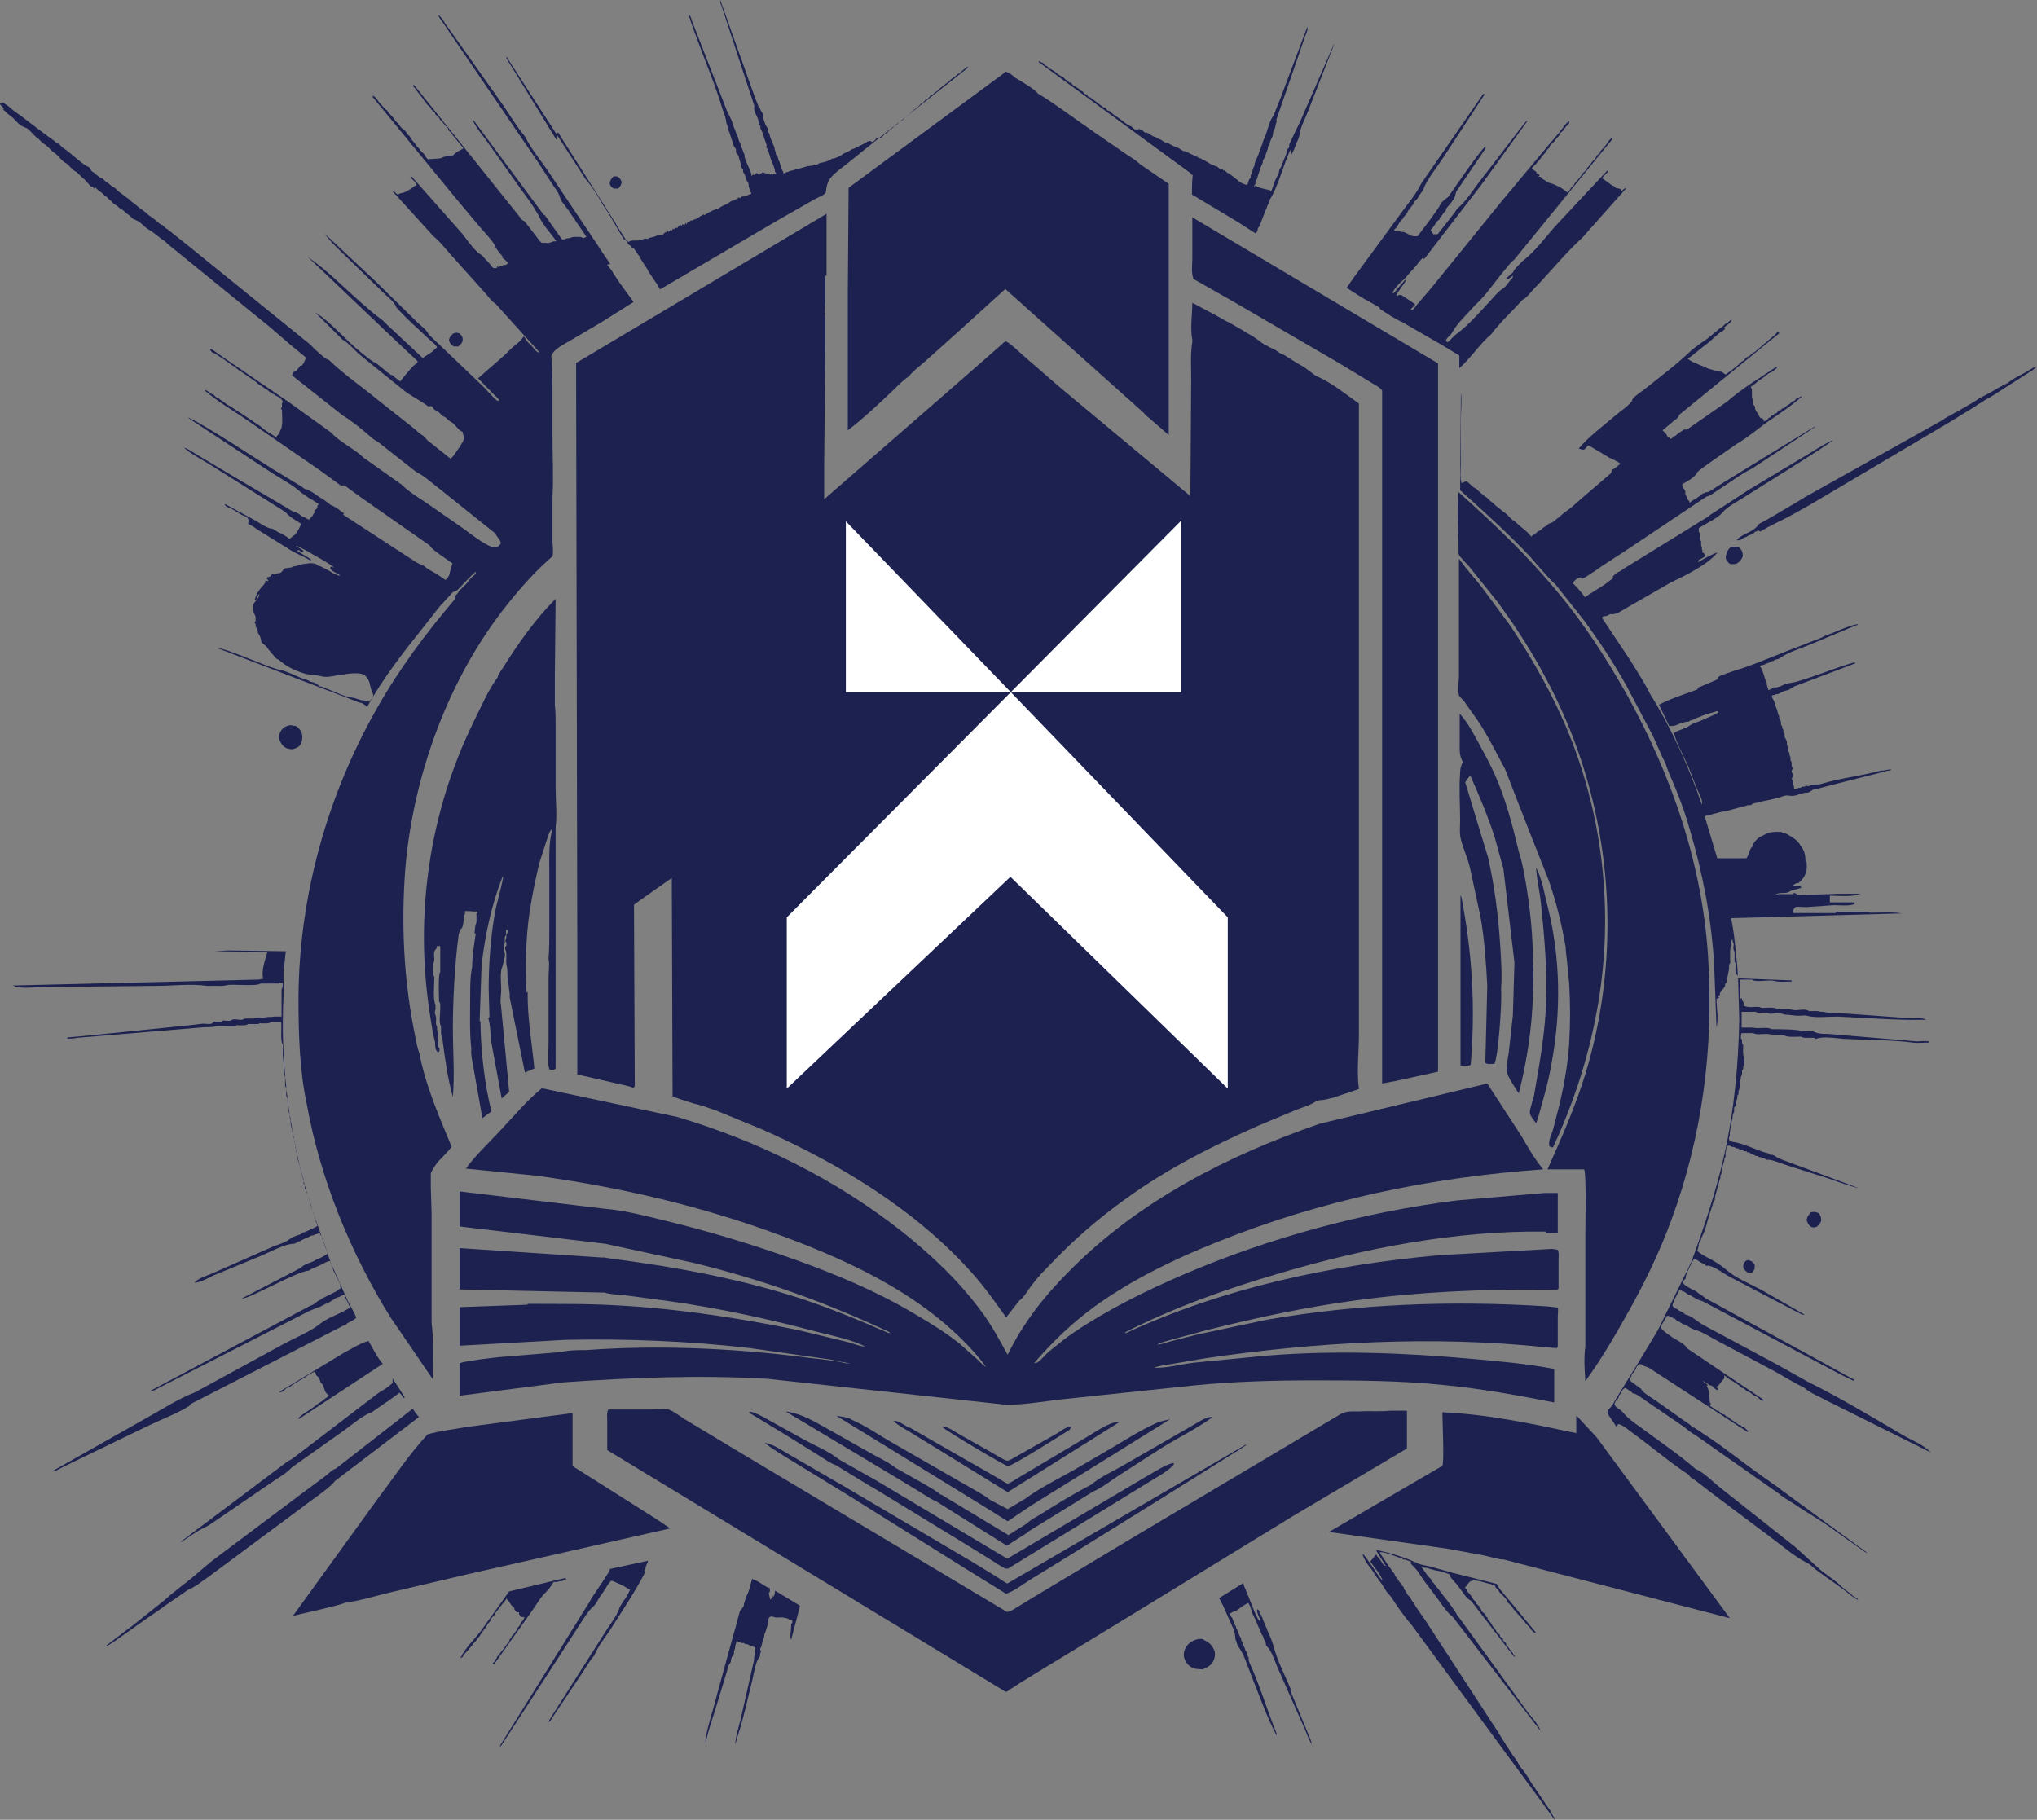 <?xml version="1.0" encoding="UTF-8"?>
<svg xmlns="http://www.w3.org/2000/svg" id="Layer_1" data-name="Layer 1" version="1.1" viewBox="0 0 517.3 462.2">
  <rect x="0" y="0" width="517.3" height="462.2" fill="#808080" stroke="none"/>
  <defs>
    <style>
      .cls-1 {
        fill: #1c214f;
      }

      .cls-1, .cls-2 {
        stroke-width: 0px;
      }

      .cls-2 {
        fill: #fff;
      }
    </style>
  </defs>
  <g>
    <path class="cls-1" d="M271.7,362.9l.5-.5c-.2,0-.4,0-.6,0-.9,0-2.6,1.4-3.4,1.8l-9.9,5.6c-.6.3-2,1.3-2.6,1.2-.8-.2-2.5-1.3-3.2-1.7l-8.5-4.8c-1.3-.7-2.9-1.9-4.3-2.2h-.6c1.1,1.1,16.3,10.1,16.9,10.1,1.3-.2,13.8-8.1,15.7-9.3v-.2Z"></path>
    <path class="cls-1" d="M199.7,358.6l26.4,15.8,7.1,4.3c1.5.9,3,2,4.5,2.6l18,11.3,4.2-2.7c.4-.2,1.2-.7,1.4-1l16.2-10c2.3-1,4.6-2.8,6.7-4.2l10.9-7c4.2-2.6,8.9-4.9,12.9-7.8h-.5c-1.1,0-2.7,1-3.7,1.6l-8.5,4.9-10.6,6.1c-2.5,1.4-5.4,2.7-7.6,4.6-4.5,2.3-9,5.1-13.3,7.8-.7.4-2.4,1.3-2.8,1.9l-4.9,3.1-17.1-10.3h-.2c-1.1-1-2.5-1.7-3.8-2.5l-7.6-4.3c-2-1.6-4.6-2.7-6.8-4l-10.8-6.1c-3.2-1.8-6.3-3.6-10-4.2h0Z"></path>
    <path class="cls-1" d="M190.4,358.5l-.2.3,8.6,5.2,9.5,5.9c1.2.7,2.6,1.8,3.9,2.2l8.5,5.2c.2,0,.4.4.6.3l24.4,14.9,6.3,3.9c1,.6,2.2,1.5,3.3,2,.2,0,.5,0,.7,0l35.5-21.8c2-1.3,5.3-2.9,6.7-4.8l-.4-.2c-2.2.6-4.5,2.2-6.5,3.3l-35.5,21-33-19.7-9.7-5.5c-2.6-2.1-6.1-3.5-9-5.1l-8.5-4.7c-1.6-.9-3.4-2-5.2-2.4h0Z"></path>
    <path class="cls-1" d="M216,360.4c-1.1-.5-2.4-.6-3.6-.8l38.9,23.9,4.6,2.9,6.1-4.1h0l35.1-21.8c-1.5.3-2.9.6-4.2,1.3-3.3,1.5-6.6,3.6-9.8,5.5l-10.1,5.9c-4.2,2.4-8.8,4.6-12.7,7.5l-4.4,2.6-4.4-2.3c-1.6-1.3-3.6-2.3-5.3-3.3l-19.5-11.2c-3.5-2-6.9-4.4-10.6-6h0Z"></path>
    <path class="cls-1" d="M230.9,362.7c-.8-.5-2.4-1.6-3.4-1.8h-.6c1.3,1.3,3.3,2.2,4.8,3.2l9.3,5.7,14.9,9.2,27.4-17.2.8-.5v-.2c-2.7.2-6,2.7-8.3,4l-16.8,10c-.4.2-2.7,1.8-3.1,1.7-.5,0-2-1.2-2.5-1.4l-15.4-8.8-7.1-4.1v.2Z"></path>
    <path class="cls-1" d="M383.2,267.1c-.2,1.4-.7,3.5-.6,4.8.2,1.6,2.2,4.4,3.1,5.8,2.1-8.3,3.3-16.3,3.6-24.8,0-2.8.3-5.7,0-8.5,0-6.7-.7-13.5-1.8-20.1-.5-2.6-.9-5.4-1.8-8-1.6-6.7-3.3-13.3-6.1-19.6-1.2-2.7-2.7-5.4-4.1-8-1.4-2.5-2.8-5.3-4.8-7.4v7.1c0,1.7-.2,3.5.8,5.1-.5,1-.7,1.8-.7,2.9-.3,3.9,0,8,0,11.9,0,1.5-.2,3.5.2,4.9.6,2.4,1.7,4.7,2.3,7.2l2.7,12.6c1,5.7,1.4,11.6,1.7,17.4l-.5,19.6c.7.4,1.4.2,2.3.2,1-1.7,2-16.2,1.7-19,.3-3.5,0-7.3-.2-10.9-.5-7.6-1.4-15-3.1-22.5l-5.8-19.1c.3-.6.8-1.2,1.3-1.7,2.3,5.2,4.5,10.4,6.2,15.7l2.2,8,2.8,23.8-.4,13.4-1,9v.2Z"></path>
    <path class="cls-1" d="M370.9,227.4v43.2c.5.2,1.7.2,2.3,0l.3-.2c1.2-14.5.4-28.4-2.4-42.7l-.3-.2h0Z"></path>
    <path class="cls-1" d="M390.1,285.3l.4-1.1c1.3-4.6,2.7-9.2,3.5-14,2.5-13.3,2.3-27-1-40.1-.8-3.1-1.4-6.9-2.9-9.7h0v.2c.2,2.9.9,5.7,1.2,8.6.9,8.6,1.7,17.5,1.3,26.1-.2,5.1-.9,10.2-1.7,15.2l-1.3,7.6c-.2,1.1-1.2,3.7-1.1,4.6,0,.6,1.3,2.2,1.6,2.6h0Z"></path>
    <path class="cls-1" d="M214.3,379.1l30.7,19.2,10.5,6.5c2.1-.7,4.1-2.3,6-3.5l8.3-5.1,24-14.9,20.9-13.1c.6-.4,1.1-.7,1.7-1.1v-.2l-60.6,35.3c-1-.5-2-1.3-3-1.9l-5.9-3.6-32.9-19.4-13.3-7.7c-1.8-1-4.4-2.9-6.5-3.1,1.8,1.4,3.8,2.6,5.7,3.8l14.4,8.8h0Z"></path>
    <path class="cls-1" d="M357.3,368.1v-9.8h-4.2c-2.6.3-5.3,0-7.9.2-1.9,0-3.4-.2-5,.8l-52.8,31.4-23,13.8-6.1,3.7c-.8.5-1.7,1.2-2.6,1.2l-67.3-40.2-14.3-8.6c-1.2-.7-3-2.2-4.3-2.6-1.3-.3-3.3,0-4.8,0-2.8,0-5.7,0-8.5,0h-2c-.5.7-.3,1.8-.3,2.6v7.7l101.2,61.4c.6-.2.4,0,.8-.5.9-.4,1.8-1.1,2.6-1.6l5.2-3.2,21.5-13.1,42.8-26.2,29-17.2h0Z"></path>
    <path class="cls-1" d="M117.3,235.7c.4-.7.4-1.8.5-2.6v-.3c0-.5,0-.3.3-.7v-.7h1.3c.4.1.3.1.6.1h1l.3.3-.3.3v.4q0,.5,0,1v.7c0,0-.3,1-.3,1l-.2,1.8.3.2c-.4,2.7-.9,5.7-.9,8.4-.5,2.4-.5,5-.5,7.4,0,4.5-.2,9,.3,13.5-.2,1.1.2,2.8.4,3.9l2.4,13.6,2.3-1.7c-1.8-7.2-2.7-15.4-2.8-22.9h-.2l.5-14.3c.9-7.8,2.5-15.1,5.3-22.4h.2c-.6,3.5-1.8,6.8-2.3,10.3-1,6-1.4,12.3-1.4,18.3l.2,7-.3.3c.6,1.9.5,4.3.8,6.3l2.6,14.1,1.9-1.7-2.1-22.2c-.2-.6,0-1.8,0-2.4.3-2.1-.4-5.2.3-7,.3-.7.3-1,.4-1.7v-.3c.4-.6.3-.9.3-1.6-.4-.6-.3-1.1-.3-1.8.5-.6.2-1.5.3-2.4l.3-.4v-1.3h.4c0,.1,0,.7,0,.7l-.3.4c0,.7,0,1.1-.3,1.7.4.4.3.6.3,1.2-.4.4-.3.4-.3.9.6,1,0,3.1.4,4.3.3,1.6,0,3.3.5,4.9v.2c0,.7.4,2.1.2,2.7l3.9,19.2,2.4-1c-.6-6.4-1.8-12.9-1.7-19.4h-.3c-.3-6.7-.2-13.7.8-20.4.6-4.1,1.5-8.2,2.4-12.2l2.1-6.5c.3-.8.5-1.9,1.3-2.4-1,3.6-.8,7.3-.8,11v14.7c0,2.4,0,4.9-.2,7.3.3,1.4,0,3.4,0,4.8v17.1c0,1.5-.4,5.1.3,6.3h1.1c0,0,.4-.3.4-.3v-61.2c.4-3.2,0-6.8,0-10v-15.8c0-1.8,0-3.6-.2-5.3v-7.4l.2-19.6c-5.1,5.1-9.5,11.3-13.3,17.4-.3.5-1.4,1.9-1.4,2.5-2.5,3.4-4.2,7.5-6.1,11.3-11.3,23-15.1,49.1-11.1,74.5l.7,4.4.6,2.6v.2c0,.9,0,1.6.7,2.3l.4-.3v-.7l-.3-.4c0-.5,0-1.1,0-1.5v-.2c-.3-.5,0-1.2,0-1.8-.4-.6-.3-.9-.3-1.6-.6-.8,0-1.9-.4-2.9-.2-.5-.3-.9,0-1.5v-.5c0,0,0-.2,0-.2v-.5c-.7-1.1-.3-5.6-.3-7.1-.5-.5-.3-2.6-.3-3.4.7-1-.2-2.4.5-3.4l.4-.5v-.5h.9v6.6c-.6.6-.3,6.3-.3,7.5.4.4.3.8.3,1.3v.7c0,1.2-.3,2.7,0,3.8.2.5.2.7.2,1.3,0,1.1,0,1.5.4,2.5v.2c.6,4.9,1.3,9.7,2.6,14.4.5-5.8,0-11.6,0-17.5s.4-15.9,1.5-23.9c.2-.5.4-.9.6-1.4h.3Z"></path>
    <path class="cls-1" d="M215.3,74.1v35.2c3.8-2.9,7.3-6.2,10.8-9.5,1.5-1.4,3-3.1,4.7-4.2,1.1-1.4,2.7-2.6,4-3.7l8.7-7.8,11.8-10.7,35.2,31.5c.3.5,1.1,1.1,1.6,1.5l4.7,4.1v-63.8l-7.3-5c-1-1-2.4-1.8-3.6-2.6l-7.4-5.1c-5-3.4-9.9-7.2-15-10.3-.2-.7-4.7-3.4-5.6-3.9h0c-.7-.6-1.7-1.5-2.6-1.6l-.5.5-39.3,29-.2,26.6v-.2Z"></path>
    <path class="cls-1" d="M145.4,372.3v-13.4c0,0-26.7,3.5-26.7,3.5-3.3.6-6.9,1-10.1,1.9-4.6,4.9-8.6,11-12.7,16.4l-21.5,29.7c1.7-.4,12.5-2.8,13.1-3.3,3.9-.5,8-1.8,11.8-2.7l19.6-4.6,51.3-11.6-3.4-2.3-21.5-13.6h0Z"></path>
    <path class="cls-1" d="M400.3,359.6v4.4c-11.3-2.4-22.4-4.8-34-5.3,0,2.2.5,12.4,0,13.6l-28.8,16.8,30.4,4.3,9.1,1.7c1.5.3,3.4,1,4.9,1l57.4,14.9-33.8-45.9-5.1-5.5Z"></path>
    <path class="cls-1" d="M370.5,176.5c0,.4,1,1.2,1.3,1.6l3.4,4.8c2.7,4,4.7,8.2,7,12.4l6,15.4,5.1,12.9c1.9,5.4,3.3,11.2,4.3,16.9,0,.9.2,2.3.3,3.2l.6,6.1c.3,5,.3,10.2,0,15.2s-1.2,10-2.3,14.9l-1.8,7c-.3,1.1-1,2.3-1,3.5s.2.6.6,1h.4c5.5-11.8,9.4-24.1,11.5-36.8,3.8-22.7,1.3-46.4-7.3-67.8-3.9-9.7-9.2-19.1-15-27.8l-7.7-10.4c-1.8-2.2-3.7-4.3-5.4-6.7v29.9c0,1.1-.4,3.7,0,4.7h0Z"></path>
    <path class="cls-1" d="M351,275.2l3.7-.7,10.5-2.3V92.3c0,0-62.4-37.1-62.4-37.1v10.4c0,1.4-.3,3.6.2,4.9v.3c0,0,10.9,6.2,10.9,6.2l26.1,15.2,8.1,4.9c.9.6,2.3,1.2,2.9,2.1v176.1h0Z"></path>
    <path class="cls-1" d="M392.4,313.2h3.2v-10.2h-3.3l-22.4,1.9c-23.7,3-47.4,9.4-69.3,18.8-9.5,4.1-19.1,8.8-27.7,14.6-2.3,1.5-4.3,3.2-6.4,4.9-.9.7-2.5,2.7-3.4,3h-.5l.3-.3c4.5-5.2,9.4-9.9,15-14,9.4-6.8,20.3-12.1,31.1-16.4,26.5-10.7,54.4-16.5,82.9-18.5-2.1-2.5-3.8-5.5-5.5-8.4l-8.7-13.4-42.5,10.2c-23.5,8.1-46.2,19.7-63.8,37.6-6.2,6.2-11.7,13.2-15.5,21.1-2-3.6-3.9-7.2-6.3-10.5-5.8-8-13.1-14.9-20.8-21-16.8-13.2-36.3-22.8-56.8-28.9l-34.4-7.3c-3.9,3.2-7.2,7.2-10.6,10.8-2.9,3.1-6.2,6.2-8.7,9.6l17.8,1.8c21.3,2.9,42,7.7,62.2,15.2,18.7,6.9,38.1,16.1,51,31.9l1.1,1.5c-.9-.5-1.7-1.5-2.5-2.2l-4.3-3.8c-3.5-2.8-7.3-5.1-11.2-7.4-9.7-5.8-20-10.1-30.6-13.9-10.7-3.8-21.5-7.1-32.6-9.8-5-1.2-10.5-2.7-15.7-3.1l-36.8-4.4v8.9l37,4.4,22.2,4.8c17.4,4.2,33.9,10.1,50.1,17.7l-.3.2c-7.3-3.2-14.8-6.3-22.4-8.8-13.3-4.3-26.9-7.1-40.7-9.1l-7.1-1c-.7,0-1.9-.4-2.6-.3l-36.2-2.4v10.5l36.5.8h.3c1.6.5,3.6.5,5.3.7l10.6,1.4c13.1,1.8,26.2,4.7,39,8.1,3.6.9,8,1.8,11.3,3.5-1.4,0-3.3-.9-4.7-1.2l-12-2.9c-19.5-4-38.9-6.7-58.8-6.7s-7.3-.3-10.6.2l-16.9.6v9.8l27-1.5c15.6-.3,31.2.3,46.7,2.1l20.5,2.9,2.3.5c.9.2,1.8.3,2.7.5-.8,0-1.4,0-2.2-.3-3.3-.7-7-.9-10.4-1.4-17.9-2.2-36.4-3-54.3-1.7-2,0-4.5,0-6.5.5l-15.8,1.3c-3.3.4-6.8.7-10,1.5v8.3l26.3-3.4c17.2-1.2,34.7-1.9,51.9-.9l60.7,6.6c5,0,10.1-1,15.1-1.5l32.3-3.4c10-1,20.2-1.3,30.3-1.3s22.4,0,33.5,1.2c9.4.9,18.7,2.6,27.9,4.4v-8.5c-6.7-1.3-13.4-1.9-20.2-2.5-17.4-1.6-35.3-2.3-52.7-.9l-18.6,1.8c-3.2.4-6.9,1.4-10.1,1.3,1.1-.5,2.8-.7,4.1-.9l8.8-1.5c28.6-4.2,57.9-5.8,86.7-2.8l2.7.2.2-.4v-7.6c0-.6.2-1.9,0-2.3l-2.8-.3c-23.7-1.5-47.7-.7-71.1,3.4l-17.4,3.7-7.1,1.8c-1.1.3-2.2.8-3.3.8.7-.5,2.2-.8,3.1-1.1l9.6-2.6c12.4-3.1,24.9-5.8,37.6-7.5,16.1-2.2,32.3-2.9,48.5-2.7h2.7l.4-.3v-7.3c0-.8.2-2-.3-2.6l-1.3-.2-28.7,1.6c-27.4,2.5-54.5,8.2-79.6,19.8l-.2-.2c12.4-6.3,25.6-11,38.9-14.9,21.9-6.5,45.1-11,68-10.7v.4Z"></path>
    <path class="cls-1" d="M402.6,350.8c3.8-5.2,7.1-10.8,10.3-16.5,4.4-7.7,8.4-15.9,11.5-24.3,7.9-21.4,10.8-43.7,9.4-66.5-1.4-23.9-9.3-46.7-20.9-67.5-5-8.8-10.5-17.4-17-25.2-7.8-9.5-16.4-17.7-25.5-25.8-.4,4.3-.2,8.7,0,13,0,.6,0,2.1,0,2.7.4,1,2.4,2.7,3.1,3.7l6.5,8.1c8.1,10.8,14.9,22.8,19.7,35.4,10.2,27,11.3,57,3,84.6-2.6,8.5-6.1,16.4-9.7,24.5h9.3c.6,1.2.3,14.5.3,16.4v28.6c-.4,2.8-.2,5.8,0,8.6v.2Z"></path>
    <path class="cls-1" d="M209.9,70.1v-15.8l-63.6,37.9.3,147.4v30.9c0,.7,0,1.7,0,2.4l9.6,2.2c1.5.4,3.2.6,4.6,1.2l.4-.4-.2-46.1h0c0-.1,9.6-6.8,9.6-6.8l.2,55.5,2.6.9h0l2.8.9c2,.4,3.6,1.1,5.5,1.7l11.7,4.8c19.7,8.7,39.2,20.5,53.6,36.7,3.1,3.5,5.8,7.3,8.5,11.1l3.4-4.3c1.2-.8,2.3-2.9,3.3-4.1,1.1-1.5,2.4-2.9,3.7-4.2,6.2-6.6,12.7-12.3,20.1-17.6,10.5-7.6,22-13.4,33.8-18.6l9.6-4c1.3-.5,3-1,4.2-1.7.8-.5,1-.6,1.9-.7,1,0,2.1-.4,3.1-.6l6.5-2.2c-.6-4.5,0-9.4,0-14V102.5c-3.1-2.2-6.7-5.1-10.2-6.7-.4-.2-.7-.3-1.1-.6l-1.2-.9c-.7-.5-1.3-1-2-1.4l-.4-.2-1.8-1.1-1.1-.7c-.4-.2-.9-.6-1.3-.8-1-.4,0,.2-.8-.3-.6-.4-1.1-.8-1.7-1.1-.4-.2-.7-.3-1.1-.5-.7-.5-1.5-.7-2.2-1.3l-.9-.7c-.7-.5-1.5-1-2.2-1.4l-.4-.2-1.1-.7-3.3-1.9-1.2-.6-2.3-1.3-6-3.2c0,2.9-.6,6.6,0,9.4v.5c-.6,3.5-.2,7.5-.3,11.1l-.2,28.1-33.1-27.6-9-7.8c-1.5-1.3-3-2.9-4.7-3.9-.4.2-.6.2-.9.6l-12.8,11.2-32.5,28.3v-9.1l.3-30.8v-5.9c-.3-1.4,0-3.7,0-5.1v-6.1l.2.3Z"></path>
    <path class="cls-1" d="M444.2,320l-.8.2c-.6.7-.7.8-.7,1.7.3.7.5.8,1.1,1.3h1.2c.7-.9.6-.9.6-2-.5-.7-.6-.8-1.4-1.1h0Z"></path>
    <path class="cls-1" d="M459.8,308.1c-.7.7-.8.8-1,1.8.3.9.4,1.1,1.1,1.7.6.2.8.2,1.4,0,.6-.5,1.1-.9,1.2-1.7,0-.8-.2-1.2-.7-1.8-.9-.4-1.1-.3-2-.2h0Z"></path>
    <path class="cls-1" d="M45.9,391.6h.2c0,0,3.5-2.3,3.5-2.3,1.1-.8,2.4-1.3,3.6-2l15.8-10.8c1.7-1.2,3.8-2.3,5.1-3.8l13-9.2c2.1-1.5,4.4-3.5,6.7-4.6h.3c.5-.4,1.1-.7,1.6-1.1.5-.4,1.1-.7,1.6-1.1.5-.4,1.1-.7,1.6-1.1l2.2-1.6.3-.3c.5.4.7.9,1.1,1.4l.3-.2-3.1-4.8v1.2l-1,.8c-.7.6-1.5,1-2.3,1.5l-.7.5-21.6,16.5c-.6.3-1,.5-1.5.9l-25.8,19.4-.8.6h0Z"></path>
    <path class="cls-1" d="M305.7,416.4c-.6-.2-1.1-.2-1.8,0-1.3.4-2.2,1-2.9,2.3-.4.8-.5,1.7-.2,2.6.4,1.1,1.2,2,2.3,2.4.7.3,1.5.2,2.3.3,1.3-.5,2.4-1.1,2.9-2.5.3-.8.4-1.7,0-2.5-.5-1.2-1.5-2.1-2.7-2.5h0Z"></path>
    <path class="cls-1" d="M138.5,404.4c.9-.6,1.5-1.7,2.1-2.6h.9q.6-.3,1.3-.2c.4-.5.5-.4,1.1-.5l-.4-.3-14.2,3.4-7.3,10.2c-1.6,2-4.1,4.5-5.1,6.8.4-.2.6-.3.8-.7l.5-.7.6-.6c.3-.5.8-.9,1.1-1.3.3-.6.7-.8,1.1-1.3.3-.5,0-.2.5-.7s.2-.2.5-.7l.2-.3.3-.4c.3-.5.8-1,1.1-1.5.2-.5,0-.2.4-.7.2-.2.5-.5.6-.8l.2-.5c.3-.4.6-.5.9-1,.2-.5,0-.2.4-.7l1.4-1.8.3-.4c.3-.4.6-.6.8-1v-.3l.2.5.5.5c.4.7.5.9,1.1,1.4l.2.2c0,.6.2.6.7,1.1h.5v.5l.5.7h.8v.3c-.2.6-.4.7-.9,1.2,0,.6-.5.9-.8,1.3l-.2.3v.3l-.3.3c-.4.6-.4.7-1,1.2v.3l-.5.5v.3l-1.6,2.2-.6.7c-.4.6-.4.7-1,1.2v.3l-.3.3c-.5.8.2.2-.5.8l-.3.2.3.4,9.6-13.5c1.1-1.5,2.5-4.1,4-5.2l-.5.3Z"></path>
    <path class="cls-1" d="M328,429.5c-1.5-3.6-3.5-7.4-4.5-11.1-.3-1.1-.7-2.2-1.2-3.3l-.5-1.1c-.2-.7,0-.2-.3-.8l-.8-1.9c-.2-.7,0-.3-.3-.7v-.3c0,0-.3-.3-.3-.3-.3-.5-.3-.3-.3-.9l-.5-.4c-.2.9.4,1.8.7,2.6l-.2.4c-1.1-1.6-1.8-4-2.6-5.8,0-.3-.3-.6-.4-.9l-.4-1.1c-.3-.6-.5-1.2-.7-1.8l-6.1,3.8.9,1.7c.3.6.5,1.2.8,1.8l.8,1.8c.6,1.4,1.5,3,1.6,4.5,0,.2,0,.8.2,1,.2.5.3,1.3.7,1.7,1.4,1.9,2.1,4.5,3,6.7,2.1,5.2,4,10.8,6.6,15.7,0-.3,0-.2,0-.5-2.4-5.9-4.2-12.1-6.8-17.8-.2-.5-.3-.6-.3-1.1v-.4l-.3-.5c-.3-1,0,0-.2-.7,0-.3-.2-.3-.3-.6-.3-.8,0-.2-.3-.8l-.8-1.9c0-.3,0-.5-.3-.8-.3-.6-.4-1.1-.7-1.7s-.2-.2-.3-.6c0-.4,0-.2-.3-.7l-.3-.7c-.2-.7,0-.3-.3-.7v-.3c0,0-.3-.3-.3-.3-.3-.5-.3-.3-.3-.9l.7-.4c.5-.2.7-.2,1.2-.5l.9-.7c.3-.2.6-.4.9-.6l.4-.2.5-.3c.3.5.6,1,.7,1.6l.4,1.2.7,1.4c.3.6.4,1.1.7,1.7l.6,1.3.3.8.3.4.3.9c.3.5.4.6.5,1.2v.3c1.4,1.3,2.1,3.6,2.8,5.3l7.2,16.3c.5,1.1.9,2.5,1.6,3.5,0-.4-.2-.8-.3-1.2l-5.2-12.6.4.3Z"></path>
    <path class="cls-1" d="M154.9,398.6c-.2.7-.7,1.3-1.1,1.9-.4.6-.7,1.2-1.1,1.7l-2.4,3.6c-.4.6-.6,1.2-1,1.7-.5.7-.8,1.4-1.3,2.1l-21.1,33.9h.3c0,0,12.8-19.7,12.8-19.7l7.1-11c1.1-1.6,2.1-3.5,3.6-4.8.7-.6,1.2-1.8,1.7-2.5l.9-1.3c.3-.3,0-.2.4-.6.3-.6.7-1.2,1.1-1.7l.4-.4c.5,0,.9.3,1.4.5.6.3,0,0,.7.3l.8.4.4.2c.4.2.6.4,1,.6l.5.3-.2.4c-.4.8-.7,1.5-1.3,2.2-.3.4-.5.7-.7,1.1l-.2.3c-.2.3-.3.6-.4.9-.7,1.9-2.2,3.8-3.3,5.5l-13.8,21.7-.9,1.5c.6-.2.8-.7,1.1-1.2l7.3-10.9c1.1-1.6,2.1-3.5,3.3-4.8.8-2.1,2.6-4.4,3.9-6.3,3.1-4.9,6.5-9.9,9.1-15l-.3-.4.3-.3c0-.7.5-1.4.7-2.1l-9.7,2.1v.4-.3Z"></path>
    <path class="cls-1" d="M82.6,355.2c-.4.3-.7.6-1.2.9-.4.3-.8.5-1.1.8-.4.3-.7.5-1.1.8l-2.4,1.6-1.1.9.2.2,21.3-14c-1.4-1.6-2.5-3.9-3.6-5.8-2.1.5-4.1,1.9-6.1,2.9l-16.7,10.1c.6,0,.7,0,1.2-.3l.4-.4c.4-.4.5-.5,1.1-.5l.2-.2c.7-.7,1.6-1,2.4-1.6.5-.3.9-.5,1.3-.7l.5-.4c.5-.4,1.4-.9,2-1.1.4.5.2.2.4.9l.8.7v.3l.2.3v.3c.2.5.5.5.7.9l.3.8c.3,1,.4,1.2,1.2,1.8-.3.5-.5.5-.9.8h0Z"></path>
    <path class="cls-1" d="M85,376.2h0c0,0,21.4-16.3,21.4-16.3-.6-.6-1.1-1.4-1.6-2.1l-19.5,15.2c-1.2.4-1.8,1.3-2.8,2l-5.8,4.3-22.8,17.1c-2.5,2-4.9,4.3-7.5,6.2l-3,2.4-.8.7c-.4.4-.8.7-1.3,1.1l-7.9,6.3-1.1.8-5.5,4.2c.6,0,1.2-.6,1.8-.9l1.3-.9,5.5-3.9,1.7-1.2,3.9-2.7c.4-.3.2,0,.5-.4l5.1-3.5,1-.7c.4-.3,1-.4,1.4-.7,1.3-.7,2.6-1.8,3.8-2.6l24-17.8c2.5-2,5.8-4,8-6.3l.2-.3Z"></path>
    <path class="cls-1" d="M196.2,405.2v.5c0,0-.6.6-.6.6l-.4-1.7.3-.3v-.9l-.5-.2c-.5-.2-.9-.5-1.4-.8-.8-.6-1.7-1-2.6-1.4-.4,1.4-.7,3.1-1.4,4.3-.3.6-.4,1.4-.7,2.1v.4c-.3.5-.5.9-.9,1.2-.2.5-.3.8-.4,1.3l-.6,2.2-.3,1.2-.2.6-4.5,16.4h0c-.4,2-3.3,10.7-2.8,12,.5-2.6,1.4-5.2,2.2-7.7l3.2-10.5.2-.8.2-.7c.3-.5.4-.4.6-1,0-.6.2-1.1.5-1.6l.3-.4v-.5c0-.4.3-.7.3-1.1v-.3l.4-1.4.3.3h.5l.3.3h.7c0,0,.4.3.4.3h.5c.7.4,1.3.6,2,.8v.3c0,0,0,.7,0,.7v.4c-.2.6-.3,1-.3,1.6v.2h0l-3.4,15c-.5,2-1.3,4.4-1.4,6.5.3-.8.4-1.6.7-2.4,1.5-4.5,2.5-9.5,3.7-14.2.4-1.6.8-4.8,1.9-5.8v-.7c.4-.6.2-.6,0-1.2.5-.6.4-1.2.7-2,.2-.5.3-.8.4-1.3,0-.6,0-.4.2-.8.3-.9.7-1.9.8-2.9,0-.5,0-.8.5-1.2h.7c.8.5,2,0,2.9.3l.9.2c.4.4.6.3,1.1.3v.8l-.3.3v.6c0,1-.4,2.6,0,3.4l1.9-7.2c0-.4.2-.8.3-1.2v-.3c0,0-6.3-3.8-6.3-3.8,0,.7,0,.9-.4,1.6l-.3-.4Z"></path>
    <path class="cls-1" d="M423.1,334.5l.2-.3c.6,0,.5,0,.9.3h.3c0,0,.5.4.5.4h.3c.3.3.5.5.7.7h.3c.5.3.8.6,1.3.8h.3c.9.5,1.4,1,2.4,1.3,2.2.6,4.3,2.1,6.3,3.1l13.7,7.3c2.6,1.4,5.2,3.1,7.8,4.3,1.5,1.4,4.1,2.4,5.9,3.4l26.3,13.1c-1.6-1.9-5.3-3.3-7.4-4.6-7.8-4.6-15.8-9.4-23.9-13.4l-7.3-4.1-19-10.2c-1.4-.7-2.6-2-4-2.5-.6-.2-.4,0-.9-.4-.3-.2-.5-.4-.9-.6l-.5-.2-.3-.3c-.6-.2-.9-.5-1.4-.9.3-1.4,1.1-2.7,1.8-4,.3,0,.5,0,.8.3h.3c.6.4,0,0,.7.5l.6.4h.3c0,0,.7.5.7.5.6.3.2,0,.6.3.6.5,1.5.6,2.1.9l35.2,18.7,2.9,1.4.3-.2-36.5-20c-.5-.3-1.3-.6-1.8-1.1s-1.2-.7-1.7-1.2c-.3-.3-.7-.4-1.1-.6-.8-.5-2.1-1-2.5-1.8,0-.4.2-.6.5-.9l.2-.2c-.2-.7,1.2-3.3,1.6-4.1l.4-.7h.6c.8.4,1,.7,1.7,1,.6.3.2,0,.7.4.5.5.4,0,.9.2,1.4.2,3.8,2,5.1,2.7l17,8.9,1.2.6c.5.3.5.2,1,.2l-11.2-6.4c-2.8-1.5-6.4-2.9-8.7-5-1.4-1.2-3.3-2.4-5-3.2-.9-.5-1.6-.9-2.4-1.6l.2-.5c.2-1,0,0,.2-.9v-.4c.2-.3.2-.5.4-.8l.2-.2v-.4c1.2-1.9,1.6-4.7,2.4-6.9.2-.5.3-1,.5-1.5l.2-.7c0-.3.2-.4.4-.6v-.6c.2-.5,0-.3.2-.8l.3-1.1c.3-.8.4-1.7.7-2.6l.2-.5v-.7l.3-.4v-.9c.2-.5.3-1.3.5-1.8.2-.7.2-.2.2-.9v-.3l.3-.3c0-.4,0-.8,0-1.1.3-.8,0-1.1.5-1.8h.7c0,0,.4.3.4.3h.5c0,0,.8.4.8.4.7,0,0-.2.6.2.4.2.2,0,.7.3h.3l.3.2h.5c0,0,.3.3.3.3h.5c0,0,.3.3.3.3.7.2.3,0,.7.3.3,0,.3.2.6.3h.5c0,0,.3.3.3.3h.5c0,0,.3.3.3.3h.5c0,0,.8.4.8.4.8-.3,4,1.1,5.1,1.4l10.4,3.3c2.6.9,5.2,1.9,7.8,2.5h0c0,0-19.1-7.1-19.1-7.1l-.5-.2c-.5-.2-.9-.3-1.3-.6-.5-.3-.6-.5-1.2-.6h-.4l-.3-.3c-3-.7-5.7-2.3-8.7-2.9-.6,0-1-.2-1.5-.6v-.5l.2-.7v-.7c.2-.5,0-1,.3-1.4.2-.7,0-1.2.3-1.8.2-.5,0-1.1.3-1.6.3-.9.2,0,.2-1v-.5c.2-.2.5-.5.5-.7,0-.7-.2-.2,0-.9.3-.6.3-.7.3-1.4.4-.4.3-.6.3-1.2.4-.6.3-1.6.3-2.4.3-.5.3-.6.3-1.2.4-.4.3-1,.3-1.6.4-.4.3-.5.3-1.1.5-.5.3-1.3.3-2-.5-.8-.3-2.5-.3-3.4-.4-.4-.3-.7-.3-1.3l-.3-.4c0-.6,0-.8.2-1.3h3c.6.6,3.2,0,4.2.3,1.2.2,2.4.2,3.7.3.5.5,3.4.3,4.2.3.5.5,2.6.2,3.4.3l.3.3c2.1-.9,5.9,0,8.2,0,5.4.3,11.1.2,16.4.9,1.4.2,2.7,0,4.1,0v-.3c-.3-.2-2.5,0-3,0l-22.6-1.9c-1,0-2.3,0-3.2-.4-.8-.5-2.5-.3-3.6-.3-.5-.5-6.3-.5-7.5-.5-1.1-.7-3.3,0-4.7-.4-.5,0-.2,0-.7,0h-2.2v-4h3.6c.6.6,2,0,2.8.3.9.3,1.4.2,2.3,0,.5,0,1.1,0,1.6.2.3,0,.4.2.7.2,1.2,0,2.3.3,3.4.3s1.5-.2,2.2,0c2.3.6,5.2.2,7.7.2,7.5.3,15,1,22.5.8-.6-.6-3.4-.3-4.4-.4l-13.6-1-4.5-.3c-1,0-2,0-3-.2-.7-.2-1.3,0-2-.3-.4,0-.2,0-.7,0h-1.5c-1.1-.8-2.8,0-4.1-.3-.4,0-.6-.2-1.1-.2h-2.8c-.8-.6-2.9-.3-4-.3-.9-.6-2.5,0-3.7-.3l-.9-.2v-.9s-.4-.5-.4-.7v-.3h-.4v.6c-.3-1.7-.2-3.7,0-5.4h3c.8.8,4.2,0,5.4.3,1.4.4,3.1.2,4.6.2v-.3c0,0-13.6-.5-13.6-.5l.3,10.4c-.2,11.3-1.3,23.3-3.8,34.4-2.1,9.3-5.1,18.3-8.4,27.3l-8.5,17.3-5.3,8.8-.2.3-4.5,7.3c-.8,1.2-1.3,2.5-2.3,3.5-.3.3-.4.6-.5,1,.6,1.3,1.6,2.3,2.2,3.5l.6-.6c1.2.2,2.8,1.7,3.8,2.4,4.7,3.4,9.2,7.3,14.1,10.5.2.6,1,1,1.5,1.3l4,3.1,15.2,11.4c3,2.2,5.9,4.8,9.2,6.5.5.2.7.4,1.1.7,2.1,1.9,4.7,3.5,7,5.2l1.9,1.4c.9.8,2.1,1.7,3.1,2.2-.2-.4-.3-.5-.8-.7-.3-.2-.5-.3-.7-.5-.9-.9-1.9-1.4-2.8-2.3-1.8-1.8-4.2-3.1-6-4.8l-5.6-5.1-18.7-14.8c-2-1.5-4.5-4.2-6.7-5.1-3.9-3.4-8.3-6.4-12.5-9.5-1.8-1.4-4.2-2.8-5.7-4.6-.5-.6-.9-.9-1.5-1.3-.5-.3-.8-.6-.9-1.2.2-.4.4-.8.7-1.1.3-.3.2,0,.4-.6,0-.3.2-.5.4-.8l.2-.2.2-.5c.3-.5.4-.6.9-.8l.4.3.6.4c.5.3.2,0,.6.4l.2.3c.5,0,.8.2,1.2.4l12,8.2c.9.8,1.9,1.5,2.9,2.1l21.1,14.8c1.1,1,2.5,1.7,3.7,2.5,3.5,2.4,7.4,4.5,10.8,7.1l6.9,4.9c.4.3.5.4,1,.5l-22-16.1c-.2-.3-.9-.7-1.2-.9l-3.8-2.7c-4.7-3.3-9.3-7.1-14.1-10.2-.7-.4-1.2-.9-1.9-1.3l-.4-.2-.5-.4h-.4c-.5-.5-.8-.9-1.4-1.2l-8.2-5.8c-1-.7-2.7-1.6-3.4-2.6-.2-.4,0-.2-.5-.5l-.3-.2c-.7-.6-1.5-1.1-2.2-1.7v-.4c.3-.4,0-.2.4-.6,0-.5.2-.6.5-1,.4-.4.5-.7.8-1.3v-.2l.3-.2.3-.4q.3,0,.6,0c.7.5-.2,0,.6.4.5.2,1,.3,1.5.6l24.9,16.2.2-.2-1-.9-.2-.2h-.4l-.4-.5h-.4l-1.1-.8c-.5-.3-1-.6-1.5-1.1l-.2-.2h-.4l-.4-.5c-.6,0-.9-.4-1.4-.8l-.2-.2h-.4c-.5-.5-1.2-.8-1.8-1.3l.3-.5-.3-.3v-.7c-.3-1.2,0-2.5-.8-3.4l.3-.3-.3-.3c-.5-.3-.6-.3-.9-.8l1.8,1.2h.4c.5.5.8.9,1.4,1.2l.3-.3-.5-.5c.8-.5,1.3-1.6,2-2.2v-.8l1.4,1.1c.3.2.5.2.9.5.3.2.6.4.9.6.6.3.7.5,1.2,1,.6,0,.9.5,1.3.8l.3.2h.3c.5.4,1,.8,1.6,1.1s.3,0,.8.5.5.5,1,.7l.4-.2-19.5-13.1-.3-.4c-.7-1-2.6-1.8-3.6-2.5l-1.1-.8c-.8-.6-1.5-1-1.8-1.9l.3-.4,1.3-2.2h-.5Z"></path>
    <path class="cls-1" d="M393.8,460l-1-1.4-3.9-5.8c-.3-.3,0-.2-.4-.6-.6-1.2-1.5-2.3-2.3-3.3-.3-.3,0-.2-.4-.6-.4-.8-.9-1.6-1.5-2.3l-1.7-2.6-2.7-4.3-17.9-27.5-1.6-2.3c-.4-.6-.8-1.1-1.1-1.7-.2-.5-.6-.8-.9-1.3,0-.2-.4-.6-.5-.8l-.3-.3c-.4-.4-.3-.6-.6-1l-.5-.7v-.4c0,0-.5-.4-.5-.4v-.3c-.4-.4-.7-.6-.9-1.1l-.7-.9c-.2-.2-.2-.3-.3-.4.2.2.4.5,0-.3-.3-.4-.6-.6-.8-1.1l-.7-.9c-.5-.6,0,0-.4-.6-.5-1-1.4-1.8-1.8-2.9,1.4,0,3.5.9,4.9,1.4h.4c.4.3.3.2.6.5h.5l.8.3.7.2v.6l.3.3c1.6,1.4,2.5,3.5,3.9,5.1l2.7,3.6c1,1.4,2.1,3.1,3.4,4.2.5.4.5.5.9,1l21.7,28.2c-.4-1.6-2.5-3.7-3.5-5.1l-17.1-23.6-.2-.2c-.5-.6-.7-1.3-1.3-2l-.4-.6c-1-1.5-2.4-3-3.4-4.5l-.3-.3c-.4-.4-.6-.8-.9-1.2l-.5-.5v-.3c-.4-.4-.9-.9-1.2-1.3l-1.4-2c.5,0,.3,0,.7.2h.3c.6,0,.2,0,.9.2.5.2,1.2.3,1.8.5.5,0,.9.2,1.4.3.7.2,1.4.4,2.1.7v.3c.4.9,1.4,1.7,2,2.5.5.8,1.1,1.4,1.6,2.2.5.7,1,1.3,1.8,1.7l10.9,14.2h.2c0,0-.5-.9-.5-.9l-.6-.7c-.4-.6-.6-.9-1.1-1.4v-.4l-.8-.7v-.4l-.8-.7v-.4c-.4-.2-.7-.5-.9-.9-.5-.8,0-.2-.5-.8-.2-.2-.5-.5-.6-.8-.3-.6-.6-.9-1.1-1.4v-.4l-.5-.4v-.4l-1.1-.9v-.4l-.5-.4v-.4l-.8-.7v-.4l-.7-.6c-.4-.6-.8-1.4-1.4-1.9l-.3-.3v-.4l-.5-.4h0c0,0,.5-.6.5-.6.3-.5.5-.7.9-1.1.5,0,.4,0,.8-.4.6.2.3.2.8.3h.4l1.1.3,1.1.3c.7.2,0,0,.7.2h.3l.3.3c.6,0,.3,0,.8.2.2.6,0,.3.5.8l.3.3.3.5c.6.6,1.7,1.6,2,2.3.2.4,0,.2.4.6.4.3.7.6.9,1,.8,1.2,2,2.2,2.9,3.4.3.3.5.7.8,1l.6.5c.2.3.3.6.6.9.4.4.5.6,1.1.6l-6.7-8.1c-1-1.3-2.3-2.5-3.1-3.9l-.2-.4-11.1-2.8-6.1-1.7c-.9-.2-1.9-.3-2.8-.7-3.1-1.5-7.1-2.7-10.5-3.4v.3c0,0,2.3,3.7,2.3,3.7h-.4c-.4-.6-.7-1.1-1.1-1.7-.2-.3-.5-.5-.7-.8l-.2-.4c-.5.6-1,1.2-1.5,1.8.8,1.3,2.8,3.4,3.1,4.9-1-.9-4.4-6.7-5.1-6.8.3,1.2,1.3,2.7,2.1,3.6.5.6.9,1.5,1.4,2.1.9,1.2,2,2.7,2.7,4l.2.2c1.2,1.2,2.1,3,3.1,4.3s1.8,2.5,2.9,3.7l31.6,43,4.8,6.6c0-.5,0-.3-.2-.7l-.8-1.2v-.3Z"></path>
    <path class="cls-1" d="M48,357c.3-.2.4-.3.6-.5l38.8-19.9h.3c0,0,.5-.5.5-.5.8-.4,1.6-.8,2.3-1.4-.6-1.5-1.5-2.9-2.2-4.3l-4.3-9.7-2.7-7.7c-1.5-4.3-3-8.6-4.2-13-4-15.2-5.9-31.3-5.1-47,0-1.5,0-2.9,0-4.4h0v-2.5c.4-1.5.3-3,.6-4.5l-14.8-.2-3.4.2h.3l13.2.2c-.5,1.8-1.6,4.8-1.1,6.6v.2l-1.1.2-62.5,1.5.5.2c1.8.7,5.2.2,7.1.2l28.8-.3c4.3,0,8.8-.6,13,0h.7c1.5-.1,2.9.2,4.4-.2,1.4-.3,7.6.4,8.4-.4h4.7l.3-.2h.7c0,.7,0,1.2-.3,1.8v6.8h-1.9c-.8.2-1.4,0-2.2.2-.9.2-2.2-.2-3,.3h-2c-.4,0-.3,0-.6.2-.7.3-1.3,0-2,0s-.6,0-1.2.3c-.6.2-1.4,0-2,0l-.4.3c-.4,0-1.3,0-1.7,0-.3,0-.5.4-.8.5-.5.2-1.5,0-2.1,0l-3.4.4-26.5,2.7-4.6.4v.3c.8,0,1.6,0,2.5-.2l32.3-2.7c1,0,2,0,2.9-.2,1.1-.2,2.6,0,3.7,0h1.3l.3-.3c.7,0,2.4.2,2.9-.3.6,0,1.1,0,1.7,0h.9l.3-.2c.7,0,2.4.2,2.9-.3.6,0,.9,0,1.4,0h1.2c.2,1.6-.3,4.6.4,5.7,0,1.9,0,3.5.3,5.4,0,.9-.2,2,.3,2.8v.4c0,.5,0,.8,0,1.3v.4c0,1.2,0-.5.3.9.2.9-.3,1.7.3,2.5,0,.8,0,1.5.3,2.2v.3c0,.6,0,1,.3,1.6v.4c0,.4,0,.7.2,1.1v.7c0,.6.3,1.1.4,1.8,0,1,0-.2.2.9,0,.4,0,.9.3,1.3,0,.4,0,.9.3,1.3v.9l.2.3v.5c.2.9,0,0,.3,1v.7c0,0,.5,1.7.5,1.7,0,.3.2.5.3.8,0,.5.2.9.3,1.4.2.5.3,1.2.5,1.8v.9l.3.4v.7c.2.7.6,1.4.8,2,.2.5.3,1,.5,1.5.5,1.2.7,2.6,1.2,3.8,0,.3.2.6.3.9v.4c.3.4.3.7.4,1.1-1,.6-1.9.9-2.9,1.4l-.4.2h-.4c0,0-.4.4-.4.4-.4.2-.7.3-1.1.4-.8.3-1.4.6-2.1,1.1-.9.7-2.6,1.2-3.7,1.6l-15.6,6.9c-1.2.5-4,1.4-4.6,2.4,1.4,0,3.5-1.2,4.7-1.8l12.1-5c2.4-1,5.9-3,8.4-3.1.4,0,.9-.4,1.2-.6h.3l.5-.3c.9-.5,1.7-.7,2.5-1.2.6,0,.4,0,1-.3l1.2-.3v.4l.3.3c.4.8.8,2,1.1,2.9l.5,1.6c-.9.7-2,1.2-3,1.6l-.3.2c-1.1.6-2.5.8-3.4,1.7-.3.3-.5.3-.9.5l-.5.3-13.7,7.1c1.4.4,13.7-6.8,17.1-7.1l.4-.3.7-.3,1.1-.5h.2c.4-.3.2-.2.5-.3.8-.3,1.6-1,2.4-1l.6,1.5c.2.4,0,.2.2.6,0,.4.3.7.5,1.1l.3.7,1,2v.6l.2.3c-.5.4-1,.8-1.6,1.1l-3,1.5c-.9.4.2,0-.6.4-.4.3-.7.3-1.1.7s-1,.7-1.6.9l-40.4,21.5.3.2,39.5-20.2c1-.5,1.9-.8,2.9-1.2.3,0,.7-.4,1.1-.5l.7-.4h.3c0,0,1.1-.7,1.1-.7.6-.3.9-.7,1.6-.9.4,0,.8-.4,1.3-.6h.5v.4c0,.5,0,.2.3.7.4.7.7,1.4,1,2.1-1,.7-2.3,1.3-3.4,1.8-1.4.6-3,1.4-4.2,2.3-2.4,2-6,3.4-8.8,4.9l-23.1,12.6c-3.8,1.4-7.8,4-11.4,6l-24.6,13.9c0,0,.2,0,.4,0,.4,0,1.2-.5,1.6-.7l4.7-2.3,17.8-8.6c3.3-1.6,7.2-3,10.3-5l-.2-.3Z"></path>
    <path class="cls-1" d="M155.9,47.9h1.1c.6-.7.7-.8.9-1.7-.4-.8-.4-.9-1.2-1.4h-.9c-.7.8-.8.9-1,1.8.3.8.4.9,1.1,1.3h0Z"></path>
    <path class="cls-1" d="M116.6,87.8c.5-.5.9-.8.9-1.6s-.4-1.1-.8-1.5c-.6-.2-.9-.3-1.6,0-.7.7-.9.8-1.1,1.7.3.9.4,1,1.2,1.6h1.3v-.2Z"></path>
    <path class="cls-1" d="M438.7,139.9l-.3.9c-.2.5-.2.8,0,1.4.4.5.7,1.1,1.3,1.1s.9,0,1.4-.2c.8-.5,1.1-.9,1.5-1.8,0-.9-.2-1.6-.9-2.2-.5-.4-1.5-.2-2.1-.2-.4.4-.7.5-.8,1h0Z"></path>
    <path class="cls-1" d="M74.8,184.4c-.5-.2-.8-.2-1.3-.2-1.1.3-1.8.7-2.3,1.7-.4.8-.5,1.7,0,2.5.3.7,1,1.5,1.8,1.7s.8.2,1.3.2c.9-.3,1.7-.5,2.1-1.4.4-.8.5-1.9.2-2.8-.3-.7-.9-1.5-1.7-1.8h0Z"></path>
    <path class="cls-1" d="M350.5,78.5c1.7,1.1,3.7,2.5,5.6,3.3l10.2,5.9,4.3,2.6v3.2c3-2.6,5.1-6.1,8.1-8.6,2.3-3.1,5.4-5.9,8-8.8.9-.3,2.2-2.1,2.9-2.8,4.1-4.2,7.9-9,12.3-13l11.1-12.5c-.6,0-.9.5-1.3.9l-.2-.7c-.4-.1-.6-.2-1.1-.2l-.3-.3c-.6-.6,0,0-.7-.4l-1.5-1.1-1-.7c.2-.5.4-.6.8-1l.7-.7-.2-.3-13,13.9c-2.7,3-5.2,6.5-8.4,9-.3.2-.5.5-.8.8-.7.7-1.4,1.3-1.8,2.2l-1.7,1.5.4.3,1.3-1v.4c-.5.6-1.1,1.3-1.6,2-.3.4-.4.5-.8.8-1.5.9-2.6,2.5-3.8,3.7-2.5,2.7-5.2,5.8-8.2,8-.8.6-1.4,1.4-2.1,2l-.5-.2c0-.7.6-1.1,1.1-1.6.4-.4.2-.2.5-.7,1.4-2.5,3.9-4.7,5.8-6.9,2.8-2.5,5.1-6.1,7.6-9,.7-.8,1.4-1.9,2.3-2.5l25-30.7-.2-.3-.7.7c-.4.7-1,1.4-1.5,2l-.6.6c-.4.7,0,.3-.4.7-.3.3-.6.4-.8.9,0,.3-.2.4-.5.7l-.4.4-.8,1.1-.6.6-.2.5c-.3.4-.7.5-1,1-.2.3-.4.6-.6.9l-.3.3-.3.4-.6.6c-.4.7,0,.3-.4.7-.4.3-.6.5-.8.9-.2.4-.5.6-.8.9-1.1-1.1-2.7-1.8-4.2-2.4h-.4c0-.1-.4-.4-.4-.4h-.3l-.5-.4c-.7-.3,0,.1-.7-.5l-.3-.3h-.5l.3-.4-.4-.4h-.4v-.4l-.7-.5c-.5-.4-.3,0-.5-.5l1.1-1.1c.4-.6,1-1,1.3-1.6.3-.5.8-.9,1.1-1.3.3-.6.4-.7.9-1.1.3-.3,0-.4.3-.7.3-.4.9-.7,1.1-1.1.4-.6.7-.9,1.2-1.4,0-.7.8-.9,1.1-1.4.4-.7.8-1.1,1.4-1.7v-.6c-.6.5-1.1,1-1.5,1.6-1.4,2-3.2,3.8-4.7,5.7l-11.1,13.3-17.6,21.7-3.5,4.1c-.4.4-.9,1.3-1.4,1.6h-.5c.3-.5.6-.7,1.1-1.1v-.4l-3.3-2.2c-.6-.2-.7-.1-1.2.2l-.2-.3c.7-1.3,1.8-2.4,2.5-3.8h-.3l-2.8,3.3h-.4c.4-.9,1-1.5,1.5-2.1.6-.7,1.4-1.2,2-1.9.8-1.1,1.8-2,2.6-3,.5-.7,1-1.3,1.6-1.9l.3.3.3-.3,14.1-18.3,11.5-15.9.5-.7c-.8.3-1.5,1.7-2.1,2.3l-10.3,13.4c-1.7,2.2-3.2,4.7-5.3,6.5-.4.3-.6.8-.9,1.2l-4.3,5.5h-1.1l-.7-1.1.2-.2c.5-.5.8-1,1.2-1.6.2-.4.5-.6.9-.9v-.4c.3-.3.6-.5.8-.9.2-.4.5-.6.8-.9v-.4c.5-.8,1.3-1.4,1.7-2.2l.2-.2c.4-.5.5-1.4.7-2l7.2-10.6c.3-.5.2-.3.3-.9-1,.3-8.3,11.1-9.5,12.8-.6.5-1.7,1.2-2,1.9-.6,1.2-1.6,2.4-2.4,3.6l-3.4,4.5c-.6,0-1.2.1-1.7-.2l-.4-.2-.8-.4c-.6-.3-.7-.3-1.3-.3q-.5-.3-1.1-.2h-.4l-.3-.3.7-.7c.4-.6.6-1.1,1.1-1.7l.5-.5c.5-.8,0-.3,0-.2,0,0,0-.2.4-.4l.7-.9c.3-.7-.2,0,.5-.8l.3-.4c.2-.4.6-.7.8-1.1v-.3c.5-.5,1-.9,1.3-1.5.3-.7.9-1.1,1.2-1.9.9-2.5,3.2-5.2,4.7-7.5l10.8-16.5-.3-.2-15.7,22.7c-1.3,2.7-3.3,5-5.1,7.5l-11.6,15.8-1.3,1.8-1,1.5c1.9,1.2,3.9,2.6,5.9,3.6l2.4,1.4.2.4Z"></path>
    <path class="cls-1" d="M516.5,93.3l-1.8,1.1c-1.4.8-3.2,1.6-4.5,2.6l-.2.2c-1.2.6-2.4,1.2-3.5,1.9l-.7.4c-.4.2-.7.4-1.1.6-.7.4-1.4.7-2.1,1.1-.7.5-1.5,1-2.2,1.4l-.4.2-1.1.7c-.4.2-.7.3-1.1.6l-.2.2-1.1.5c-.6.3-1.1.7-1.8,1l-.7.4-.7.5-35,19.6-1.1.7-4.4,2.6-.4.2-1.1.7c-.5.3-.9.5-1.4.8-.9.5-1.8,1.1-2.7,1.5-.5.2-.6.4-.9.8-1.4,1.7-4,2-5.3,3.6h.7c.6-.1.6-.3,1.1-.6.2-.1.6-.2.8-.3l.3-.2c.7-.5,0,0,.8-.3l.3-.2.4-.2.3-.4h.4l.3-.3.7.3.4-.3.4-.2c.5-.3.3-.1.7-.4.4-.3.9-.4,1.3-.7l.8-.4,3-1.5,1.5-.8,4.3-2.4,35.8-21.2,6.5-4,.5-.4c.7-.3,1.2-.7,1.8-1.1,1.6-.8,3.3-2,4.9-3l6.1-3.9c.4-.3.7-.4,1.1-.7l1.1-.9-.7.3h-.1Z"></path>
    <path class="cls-1" d="M302.9,44.5c-.2,1.6-.2,3.3-.2,4.9l11.5,6.9,4.7,3c.2-.3.4-.5.5-.9v-.3c.7-1.4,0,.5.5-.8l1.5-3.9.2-.4c.2-.4.2-.8.5-1.2l.3-.4c0-.5,0-.8.4-1.2,1.4-2.6,2.6-6.1,3.6-9l1.2-3h.2c0,.6,0,.4.2.8v.3c.3-.8.8-1.5,1-2.3.3-.8,0-.2.3-.8.4-.8.7-1.5.8-2.4.3-1.8,1.4-3.8,2.1-5.6l6.6-16.9v-.2c0,0-8.8,20.2-8.8,20.2l-.2.4-.9,1.8-1.5,3.2v.7c-.4.5-.6.6-.7,1.2,0,.6,0,.3-.2.9l-.5,1.2c-.3.7-.5,1.5-.9,2.1-.2.4-.2.2-.3.7v.3c-.4,1-1,1.9-1.3,2.9-.3.7-.3,1.3-.8,2-.3-.5,0-.4-.7-.5-.8-.2-2-.4-2.8-.8l-.4-.3-.3.5v-.5l.3-.3v-.5c.4-.6.5-1.2.7-1.8l.8-2.4q.3-.4.4-.9v-.4l.4-.7.9-2.4v-.4c0,0,.4-.7.4-.7.2-.8.3-1.1.7-1.8h0l.2-.8c0-.4,0-.7.3-1.1q.2-.4.3-.7v-.3l.3-1c0-.8-.2.1,0-.7l5.7-16.5,1.5-4.4c.3-.8.8-1.6.6-2.5l-6.8,18.1-1,2.5c-.2.6-.5,1.1-.6,1.6v.2c-1.1.9-1.7,4-2.3,5.4l-.6,1.4c-.2.8.2,0-.2.7-.2.5,0,.2-.3.6v.3c-.3.5-.4,1.1-.6,1.6l-.5,1.2c-.2.4-.4.8-.5,1.3v.3c-.4.7-.5,1.4-.8,2.1l-.2.6v.4c-.2.3-.4.5-.5.8l-.3,1h-.5c-.7-.3-1.2-.4-1.7-.9l-1.9-1.5c-.3-.2-.5-.4-.8-.5-.5-.3-.4-.2-.8-.7h-.4l-.3-.4-.3.3-1-.9c-.5,0-.6-.2-1-.4h-.3c-.6-.4-1.2-.7-1.8-1.1l-.3-.2h-.3l-.3-.3c-.7-.1-1.2-.6-1.8-.8-.7-.3-1.2-.5-1.9-.9l-.3-.2h-.5c-.6-.3-1.2-.8-1.8-1-.7-.2-1.2-.5-1.9-.9l-.3-.2c-.9.1-1.4-.8-2.3-1-.4-.1-.4-.2-.8-.5-.7,0-1.5-.8-2.2-1.1h-.5l-.7-.6h-.4c0-.1-.4-.4-.4-.4l-.4.3h0c-.5,0-.9-.2-1.3-.6-.3-.3,0-.2-.6-.4-.7-.3-1.6-1-2.2-1.5l-1.1-.8c-.7-.4-1.2-.8-1.8-1.4l-.3-.2h-.3l-.7-.8c-.5,0-.6-.2-1-.5l-2.5-1.9-.3-.2h-.3l-.7-.8h-.3l-.7-.8h-.3c-.3-.5-.2-.3-.6-.6l-.3-.2-.5-.3c-.6-.3-.7-.4-1.1-1h-.4l-.6-.6c-.8-.5-.2.1-.7-.5-.3-.4-.2-.3-.7-.5-.4-.2-.7-.4-1.1-.7l-.6-.5c-.8-.6,0,0-.8-.5l-.3-.2h-.3l-.7-.8h-.3l-.7-.8c-.5,0-.4,0-.7-.4l-.4.2,38.8,28.4v.3h.4Z"></path>
    <path class="cls-1" d="M401.9,114.2h.4l1.1-1.1,5.2,3.1c.9.5,2.2.9,2.9,1.6-.7.5-1.3,1.2-2.1,1.5l-.3.9-7,6c-1.4,1.2-2.8,2.6-4.3,3.6-.9.6-1.7,1.5-2.6,2.1l-.3.3c-.5.4-1,.7-1.6.8l-.3.3c-.3.3-.5.4-.9.6q-.4.3-.7.6c-.5.4-.2.2-.7.4-.4.2-.6.5-1,.9h-.3l-.5.5c-.6-.7-1.1-1.2-1.8-1.8l-1-.8c-.3-.2-.5-.5-.8-.7-.4-.5-.9-.7-1.4-1.1-.7-.6-1-1.2-1.8-1.7-.6-.4-1.2-1-1.8-1.4-.7-.5-1.2-1.2-1.9-1.6l-.7-.7c-.4-.4,0,0-.6-.4l-1.3-1.1c-.5-.4-.2-.2-.6-.6s-.2-.2-.6-.4c-.8-.4-1.3-1.2-2.1-1.7h-.4c0,.1-.9.4-.9.4-.5-.9-.2-3.5-.2-4.7v-12c0-2,.3-4.3,0-6.2l-.2,24.7c6,5.4,12,10.8,17.6,16.7.9,1,5.9,6.9,6.5,7.1l7.3,9.2c3.9,5.3,7.7,11,10.9,16.8l6.6,12.5c1.1,2.3,2.1,4.9,3.3,7.2.6,2,1.6,4,2.4,6,1.4,3.4,2.7,7,3.7,10.6,3.3,11.1,5.5,22.6,6.2,34.2l.6,16.1c.6-1.9,0-5.1,0-7.2l.7-.3-.3-.3c.4-.4.5-.3.5-.9l.2-.3.2-.3.2-.2c.3-.3.5-.7.7-1v-.5l.3-.3.7-3.5v-1.1l.3-.4c0-.9-.2-4,.3-4.5v-1.3l.3-.2v.2c0,.5,0,.3.2.7.2.5,0,.6,0,1.1s0,.6.3,1.1v1.7c0,.3,0,.6,0,.9l.3.3c0,1.4-.4,2.2.5,3.3,0-1.7-.2-3.5-.4-5.2-.3-3.2-.6-6.4-1.3-9.5l43.4-1.2c-2.3-.4-5-.2-7.3-.2h-.8c-.5-.1-.4-.2-1.1-.2h-7.4l-.3.3h-10.7c-.2-.3-.2-.4,0-.8.2-.2.3-.6.6-.7.2-.2,2.2,0,2.6,0l7.1-.5c1.6,0,3.9.3,5.3-.3v-.4h-6.3v-1.7c1.7,0,3.8.2,5.5,0h.4c.7-.2,1.3-.3,2-.5h.2-6.4c0,.1-10,.3-10,.3-.2-.4-.4-.4-.8-.5l-.3.3h-3c-.6-.1-.8.1-1.4.1,1-.7,2.5-.1,3.5-.7l.3-.2c.3-.1.6-.2.9-.3.6-.1,1.2-.3,1.8-.5v-.2c0,0-.2-.3-.2-.3h-2c.3-.3.6-.5,1.1-.7h.4c.7-.5,1.6-1.6,1.8-2.4v-.2c.5-.8.3-1.7.3-2.6l-.3-.4c0-1.3-.2-2.5-1-3.6l-.2-.2c-.7-1.5-2.1-2.2-3.4-3q-.5-.3-1.1-.3l-.4-.3c-.8,0-1.7-.1-2.5.1h-.4c-.4.2-.6.2-1,.4l-1.2.6c-.8.3-1.7,1.3-2.1,2v.3c-.4.5-.7.9-.9,1.5-.2.7-.4,1.2-.8,1.8h-7.4l-3.2-10.7,3.1-.8c.2,0,.5-.2.7-.2l1-.2h.7c0-.1,1.1-.4,1.1-.4l1.1-.3,1.1-.3,1.1-.3c.4,0,.7-.2,1.1-.3h.7c.4-.3.5-.4,1-.5l1-.2c.5-.2,1-.3,1.6-.4,1.5-.3,3.3-.7,4.7-1.2.6-.2.9-.2,1.5-.1.5,0,.8.1,1.2,0,.4-.1.8-.1,1.1-.3.5-.2.9-.2,1.4-.4.5-.1,1.1,0,1.5-.3.4-.2.5-.4,1-.6h.4c0-.1,16.7-4.3,16.7-4.3.7-.2,1.3-.4,2-.5.5,0,.3,0,.6-.3-.7,0-1.3.2-1.9.3h-.7c-5,1.4-10.3,1.9-15.2,3.4-.9.3-2,0-2.8.4-.5.3-.5.2-1,0-.4.4-.5.3-1.1.3l-.3.3h-.5c-.4.2-.7.2-1.2.3v-.7l-.3-.4c0-.6,0-1-.3-1.6.4-.4.3-.6.3-1.2l-.3-.3v-.5c0,0,.3-.5.3-.5-.4-.6-.3-.9-.3-1.6-.4-.5-.3-.7-.3-1.3q-.3-.5-.3-1.1c-.4-.5-.3-.7-.3-1.3q-.3-.5-.3-1.1t-.3-1.1c-.4-.5-.3-.7-.3-1.3-.4-.4-.3-.5-.3-1.1l-.3-.3v-.5c-.3-.4-.3-.3-.3-.7s0-.6-.2-.9c-.3-.5-.3-.4-.3-1.1-.3-.4-.2-.3-.3-.7-.2-1-.7-1.8-.9-2.8-.2-.8-.6-.6-.6-1.7.4,0,.7-.1,1.1-.3h.4c.6-.3,1.1-.6,1.7-.8l.7-.2h.2l.5-.3c.6-.4,1-.7,1.7-.9l14.8-5.6v-.3c-4.2,1.1-8.3,2.9-12.5,4.2-1,.3-2,.7-3,.9-.9.2-1.9.2-2.8.7-.5.3-1.1.5-1.7.6h-.7c-.5.4-.8.5-1.3.7l-.4-1.3c0-.4,0-.7-.3-1.1-.4-1.1-.6-2.2-1.2-3.3l-.3-.4.5-.3h.4c.3-.1.6-.3.9-.4.4-.1.2,0,.7-.3.5-.2.3-.2.7-.3h.2l.4-.3c.5-.2.9-.1,1.4-.5,2.1-1.5,5.2-2.4,7.6-3.4l11.7-4.9h.3c0-.1,0-.3,0-.3-2.8.6-5.6,2.1-8.3,3-1.1.7-2.3,1-3.5,1.5l-6.2,2.4c-4.4,1.7-8.9,3.7-13.4,5l-1.7.6-1.3.5c-.4.1-.7.3-1,.5,0,.5,0,.3,0,.6h-.3c0,.1-4.9,2.1-4.9,2.1v.4c-3.2,1.2-6.8,2.3-9.8,3.9l2.6,5.4c1,0,1.5,0,2.4-.5.2-.1.6-.2.8-.3h.3c.5-.3.9-.3,1.4-.3l.4-.3h.2c.6-.2,1-.5,1.6-.7.7-.2,1.4-.6,2.1-.8l3-.9.3.3c-.4.3-.7.4-1.2.7l-3.4,1.5-1.4.5c-.6.2-1,.5-1.5.8-1.1.8-2.6.9-3.8,1.8.6,2.4,2,4.8,3,7.1.3.6.6,1.2.8,1.8l2.2,5.6c.4,1,1.4,2.5,1.1,3.7-3.3-9.6-7.8-19.6-13.2-28.2-1.4-2.9-3.3-5.7-5-8.5l-7.2-10.8.4-.4c.5,0,.8,0,1.3-.3.3-.1.3-.3.6-.2h.4c1.1,0,2.2-.8,3.2-1.4l11.5-6.6h0c3.9-1.9,9.2-4.4,12-7.7-1.8.6-3.4,1.6-5,2.5l.2-.6c.5-.2.9-.4,1.3-.7l.4-.3c-.2-.4-.2-.6-.6-.8l-.3-.2.2-.3-.2-.3v-.5c-.3-.6-.2-.9-.2-1.6-.4-.6-.3-1.4-.3-2.1l-.3-.4c0-.3,0-.6,0-.8,0-.1,1-.7,1.1-.7,1.4-.9,3.8-2,4.9-3.3,1.2-1.5,3.8-2.8,5.5-3.9,2.4-1.6,22.3-13.8,22.5-14.5-2.4,1.1-4.6,2.6-6.8,3.9l-14.5,8.7-8.9,5.8-.5.3c-.3.2-.6.4-.9.7l-21.4,13.2c-.5.4-1,.7-1.6,1s-.8.6-1.2,1v.5c-.6.4-1.1.8-1.6,1.2l-.4.3-4.1,2.6-1,.7c-.9-1.3-2-2.5-3.1-3.6.4-.7,1.2-1.3,1.9-1.5l.4.4c.7-.2,1.5-.8,2.1-1.2l.8-.5c.7-.4,1.2-.9,1.9-1.3l.4-.3c.6-.4,1.1-.7,1.7-1.1l3.4-2.2,21.4-14.3c.6,0,2.1-1.1,2.7-1.5,3-1.9,5.8-4.1,9-5.7l.3-.2,15.6-10.3h-.2c0-.1-24.8,15.2-24.8,15.2-.6.4-1.8,1.3-2.4,1.4s-.3-.1-.9.3h-.3c0,.1-.5.5-.5.5l-.6.4-.4.3c-.5.3-.3.2-.7.4-.5.2-.8.6-1.2.8v-.4c0,0-.5-.5-.5-.5,0-.9-.3-.6-.5-1.2v-.8c-.3-.8-.8-.8-.8-1.8,1.1-.7,3.2-1.7,3.8-3,.2-.6,8.8-6.3,10.1-7.3,2.6-1.5,5-3.5,7.4-5.3,3-2.1,6.3-4.2,9-6.6v-.2c0,0-.7.4-.7.4h-.4l-.7.8c-.6.2-.4,0-.8.4l-.3.3c-.9.7,0-.1-.8.5l-.8.7h-.4l-.4.5h-.4l-.7.8h-.4l-.4.5h-.4l-.3.5c-.6.2-.4,0-.7.5-.4.4-.5.4-1,.5,0-.5,0-.4-.4-.8h-.4l-.3-.4c-.2-.3-.2-.6-.5-.9-.2-.3-.5-.7-.6-1.1v-.5c-.3-.5-.5-.4-.5-1v-.5c-.2-.6-.3-.7-.3-1.4v-1.6l-.3-.4c.2-.4.3-.4.7-.7.5-.3.3-.1.7-.5.4-.4.2-.2.7-.6l.4-.2.4-.3c.4-.3.7-.5,1.1-.8.2-.2.5-.5.8-.6.7-.3.3,0,.8-.4l1-.8v-.4c-4.1,2.8-8.9,5.6-12.6,8.9l-10.2,7.1h-.8l-.5.4c-.7.4,0-.1-.5.3-.3.2-.6.4-.8.6l-.5.4h-.3c-.9.8.4.2-.8.7-.2-.4-.4-.4-.8-.7-.2-.7-.7-1-1.2-1.5l1.3-1.1c.4-.3.8-.6,1.2-1,.2-.2.4-.4.6-.5.5-.3.7-.5,1-1l.2-.4,25.4-20.7-.5-.3-.6.7c-.4.3-.9.8-1.3,1.1-.5.3-.8.8-1.3,1.1-.5.3-.8.8-1.3,1.1-.5.3-.8.8-1.3,1.1-.6.4-.3,0-.7.4-.4.4-.5.6-1,.8-.5.2-.2,0-.7.5l-.3.4c-.4.3-.6.2-.9.6l-.7.7c-.6.4-1.3,1.1-1.9,1.5-.4.3-.2,0-.7.5l-.3.3c-.7-.1-.7-.5-1.3-.7-.2,0-.5,0-.8-.1-1-.3-2.3-.5-3.2-1l-.4-.2-1.1-.4-.8-.4c-.4,0-1.9-.9-2.2-1.2,1.7-1.1,3.2-2.6,4.9-3.8.5-.4.9-.7,1.3-1.1l.5-.5c.7-.4,1-1,1.6-1.3s.7-.4,1.2-.9l-.3-.3.7-.6c.6-.4.9-.6,1.3-1.3h-.3c0-.1-.9.8-.9.8-.8.4,0-.3-.8.5-.3.3-.4.4-.7.6-.5.3-.2,0-.7.5l-2.8,2.3c-.6.4-1,.7-1.6,1.1l-2.4,1.8c-3.6,3.5-8,6.8-11.9,9.9-.6.5-3.1,2.1-3.2,2.8v.2c-1.1,1.4-2.8,2.5-4.1,3.6-3.1,2.6-6.8,5.4-9.5,8.5l.9.3Z"></path>
    <path class="cls-1" d="M141.7,33.6l14.5,22.9,1.3,2.2.3.4c.5.8,1.1,1.7,1.5,2.5.3.6.6.6,1,1l.2.3h.2c.6.4.9,1.2,1.3,1.7l.3.4c.4.6.6,1.2,1,1.7l.8,1.2c.4.6.6,1.2,1,1.7l1.9,2.8c.2.4.4.7.6,1.1l30-17.6,9.3-5.3c.6-.3,2.4-1.1,2.7-1.5.2-.2.2-1.2.3-1.5.2-1,.5-1.8,1.1-2.5,1-1.2,2.4-2.2,3.6-3.1l6.7-5.4,24.5-19.4-.2-.3-.2.2c-.4.4,0,0-.6.5-.4.3-.8.7-1.2,1.1h-.3c-.5.6-.6.6-1.2,1-.5.3-.8.7-1.3,1.1-.6.4-1.2,1-1.8,1.4-.3.2-.5.4-.8.7-.9.9,0,0-.8.6l-.6.6h-.3l-1,1.1h-.3l-1,1.1h-.3c-.5.6-.8.9-1.4,1.3-.5.3-.8.7-1.3,1.1l-.7.6-.4.3-.7.7c-.7.7,0,0-.8.5l-.9.9h-.3c-.5.6-.8.9-1.4,1.3l-.9.9h-.3l-1,1.1h-1.1c-.4.4-.6.9-1.2,1.1h0c-.4-.4-.9-.3-1.3-.1l-.4.3-2.8,1.4c-.3.1-.6.2-.8.3l-.6.4c-.7.4-1.2.4-1.8.9-.6.5-1.4.7-2.1,1h-.2c0-.1-.2,0-.2,0-.7.6-2.3,1-3.1,1.1l-.7.4h-.4l-.9.3c-.3,0-.6,0-.9.1h-.3c0,.1-4.2,1.2-4.2,1.2h-.2c-.4.2-.3.3-.9.3l-.3.3h-.5v-.3c-.3-.5,0-.2-.4-.7-.2-.5-.3-.9-.4-1.4s-.4-.7-.5-1.3c0-.5-.3-.8-.6-1.2v-.4l-.3-.8v-.4c-.5-1.1-1-2.2-1.3-3.3,0-.4,0-.2-.3-.6-.2-.4-.2-.6-.2-1.1l-.3-.4c-.4-.7-.6-1.6-.9-2.4v-.8c0,0-.5-.8-.5-.8-.2-.5-.3-.8-.7-1.2v-.2c-.2-.6-.5-1.1-.7-1.7L182.9,0c0,.6,0,.8.3,1.4l8.3,25.3c.2.5,0,.2,0,.6,0,.7.2,1.2.5,1.8.4.8.7,1.6.7,2.5.4.4.4.3.4.8s.3.7.5,1.2.3,1,.5,1.6c.2.5.3.9.5,1.4s0,.2,0,.9l.3.3v.5l.3.3.5,1.7c.3.9,1.1,2.3,1.1,3.3l.3.3v.3h-.6l-.2.2-.3-.4-.3.3h-.4c-.6-.3-1.1-.3-1.7-.5l-.4.3-.5.3-.5-.5-.6.6-.3-.2-.5.4v-.4c-.4-1.5-1.3-2.9-1.7-4.3v-.4c0-.5-.4-.9-.5-1.5l-.4-.9v-.3c-.2-.5-.5-1-.7-1.6,0-.5-.3-.9-.5-1.3-.3-1.1-.9-2-1.1-3.2l-.4-.8c-.2-.6-.5-1-.8-1.6l-9.1-23.4c0-.4-.3-1-.7-1.3.6,2.3,1.5,4.5,2.3,6.7,2.1,5.7,4.6,11.6,6.3,17.4l.3.8.4,1.2c0,.4.2.6.2,1,0,.6.2.6.3,1.1l.2.9c0,.5,0,.2.3.7l.2.7.3.9c0,.3.2.5.3.6,0-.2-.3-.6,0,.3l.2.4v.4c.3.5.4.7.7,1.1v.4c0,.4,0,.6.3.8.4.4.4.7.5,1.2l.2.6.3,1v.5c.3.5.2.3.5.7v.4c.2.8,0,0,.4.8l.3.9c.2.6.3,1,.7,1.4v.4c0,.7.5,1.5.7,2.2l-1.8.7h-.5c0-.1-.6.5-.6.5l-.2-.3-.4.3-1.1.6h-.3c-.5.2-.7.5-1.1.7-.5.3-.9.4-1.5.7l-1.1.7h-.2c-1.1.3-2.3,1-3.2,1.6v-.3c0,0-.5.3-.5.3l-.4.2c-.4.2-.5.4-.8.6l-.6.2c-.4.1-.2,0-.6.3h-.5l-.3.3h-.5c0,.1-.2.7-.2.7l-.3-.4-.3.7-.5-.4-.2.5c-.3-.2-.2,0-.3-.5-.3.4-.6.7-.9,1.1l-.3-.2-.5.5-.2-.3-.2.4v.2c0,0-.4-.2-.4-.2l-.5.5-.2-.3-.2.4v.2c0,0-.3-.3-.3-.3-.3.2-.5.4-.8.7h-.5c0-.1-.4.1-.4.1h-.5c0,.1-.4.3-.4.3-.4.1-.7.2-1.1.3-.7.1-.9.6-1.4.3h-.2c-.5.2-.9.3-1.4.4-.9.3-2.2-.2-2.8.5-.5-.5-.4-.6-1.1-.6l-1.2-2-2.4-4.1c-.5-.9-1.1-1.7-1.7-2.6-1.3-2.3-2.8-4.8-4.5-6.7l-19.7-30.5c-.2-.4,0-.2-.5-.6.3,1,.9,1.6,1.4,2.5l11.4,18.6.3-1.9Z"></path>
    <path class="cls-1" d="M6.7,32.5c.9.5,1.7,1.7,2.6,2.4.8.5,1.2,1.3,2.1,1.8s1.4,1.5,2.4,2.1c1.1.7,1.7,2,2.9,2.6.9.5,1.4,1.6,2.4,2.1.9.5,1.5,1.5,2.4,2.1l1.6,1.8h.4l.4.5.3-.3c.5.5.8.8,1.4,1.2.5.3.8.8,1.3,1.1.6.3.6.8,1.3,1.1l.3.4c.3.3.7.6,1.1.8.3.2.5.4.7.6.9.9,0,0,.8.5.6.4.9.9,1.6,1.3.6.3.6.8,1.3,1.1,1.2.4,2.1,1.2,3,2.1.4.3.7.5,1.1.7,1.3.8,2.5,2,3.8,2.8l.6.6,26.2,21.3,5.2,4.5,1.6,1.3,2.3,1.9c-.2.3-.4.5-.5.9s-.4.7-.7,1.1h-.4c0,.1-.3.5-.3.5l-.2.2c-.2.2-.3.4-.5.7h-.3c-.4.3-.2.1-.6.5v.3l-.2.2,12.9,10.2c2.3,1.4,4.5,3.2,6.5,4.9.4.4,1.8,1.6,2.3,1.7l9.8,7.7c2.2,1.1,4.2,3,6.2,4.5l14,11.2c.4,1,1.2,1.4,1.4,2.5-.5.6-.6.9-1.5,1.1l-.4-.2h-.5c-2.5-1.1-5-3.1-7.2-4.7l-7.9-5.5c-2.5-1.8-5.5-3.4-7.7-5.6l-9.6-6.8c-2.5-2.4-6-3.9-8.4-6.5l-10.7-7.7-12.6-8.6-4.8-3.3c-.8-.5-1.6-1.3-2.5-1.6,0,.5,0,.3.2.6.4.4,0,.2.8.5l.5.3,2,1.3,1.8,1.3.4.3.4.2c.5.3.3.2.7.6.4.3.6.4,1,.7l.5.3,3,2.1c.5.3.3.2.7.6.4.3.7.5,1.1.7l.8.6c1.2,1-.7-.6.8.5l.3.3.5.2.3.3.5.2.3.3.5.2c.6.3,1.1.8,1.4,1.4l-.3.3v.8c0,0,0,.3,0,.3l-.3.2.3.4c0,1.3.3,3.9-.3,5-.2.3-.3.8-.4,1.1-.4.3-.6.4-.7.9-.5-.3-.9-.6-1.4-.9l-.5-.3c-.7-.5-1.3-.8-1.9-1.4-.6-.5-1.3-.9-1.9-1.3l-.7-.5-2.4-1.6-.8-.5c-.7-.4-1.3-.9-2-1.3l-.5-.3-.4-.2c-.5-.4-1-.8-1.5-1.1-.5-.3-.3-.1-.6-.6h-.4c-.3-.2-.6-.4-.8-.7-.5-.5,0,0-.8-.4l-.5-.4-.8-.5h-.4c3.1,2.7,6.7,4.8,10.1,7.1l19.3,13.3,5.2,3.8h1l3,2.2.4.3,18.3,12.8v.2c1.6,1.6,3.8,2.9,5.7,4.3l-.6,2-.2.9c-.2.5-.6,1.1-1,1.3l-1.6-1.1c-1.1-.8-2.4-1.3-3.4-2.1-.3-.3-.5-.4-.9-.6-.7-.2-1.4-.6-2-1l-18.1-11.8.3-.3-.6-.4-.4-.3c-.6-.5-1.4-1-2.1-1.3-.4-.2-.3-.1-.7-.4l-.2-.2c-.4-.3-.7-.5-1.1-.8-.8-.5-1.5-.9-2.3-1.5-.4-.3-.7-.5-1.1-.7l-1-.5h-.3c-.4-.2-.6-.4-1-.7l-7.1-4.3c-3.1-1.9-20-13-21.8-13.2l21,13.8c2.6,1.7,5.6,3.2,7.9,5.3.6.5,0,0,.8.5.5.3.7.7,1.3.9l2.2,1.4-.3.5v.5c-.2.3-.4.4-.8.7l.3.3-.3.3c-.7.8.2-.3-.5.8l-.6.6v.3c-.8-.1-.9-.4-1.5-.7h-.3c-.8-.6-1.1-1-2-1.2-.8-.2-2.1-1.2-2.9-1.6l-12.4-7.3-9.4-5.6c-1.1-.6-2.3-1.6-3.5-1.9,1.9,1.7,4.4,2.9,6.6,4.3l18.3,11.5c.6.4,1.1.7,1.5,1.2.9.9,2.3,1.6,3.3,2.3v.3c0,0-.4.8-.4.8-.2.5-.7,1.3-1.1,1.7l-.4.3-1,.8c-.6-.6-2-1.4-2.8-1.7-.4-.2-.5-.3-.8-.5h-.3c0-.1-.3-.4-.3-.4-1.4,0-3.1-1.3-4.3-2l-7.7-4.2h-.3c.3.4.4.6.8.7l.8.3,1,.6.9.5c.4.3.5.4.9.6s.9.3,1.3.6c.6.5.4,1.1.3,1.7,1.1.4,1.7,1,2.7,1.6l7.4,4.6c1.7,1.2,3.8,1.9,5.6,3h.3v-.2l-3.6-2.2.5-.2.7.6.5-.4c-.6-.4-1.2-.8-1.8-1.1v-.2l2.4,1.2c2.3,1.4,5,2.7,7.1,4.3h-.2l-.5-.2-.3.4c.4.8,1.6,1.2,2.4,1.7v.3l-1.6-.7c-1.1-.7-2.1-1.2-3.3-1.8h-.3q-.5-.3-.9-.6c-1-.2-1.4-.2-2.4,0-.9,0-1.7.3-2.6.6h-.4c-.4.3-.7.3-1.1.4h-.4c0,.1-.4.1-.4.1-.9,0-.9.8-1.6,1.2-.2.1-.9.1-1.1.2l-.2.2h-.4c0,.1-.3-.3-.3-.3l-.2.3c-.2.4-.4.6-.9.7h-.2l-.2.4.4.3v.3c0,0-.7-.1-.7-.1v.3c-.2.8-1.4,1.6-1.8,2.5l-.4.4v.2c-.2.5-.4.9-.5,1.4h.4c.2-.5.4-.9.6-1.3h.2c-.2,1.2-1.8,2.2-1.6,2.9,0,.7,0,.1,0,.9s.3,1.1.6,1.8v1.2l-.3.3.3.4c0,.5,0,.5.2,1,.3.5.4.8.4,1.3l.3.4c.4.7.5,1.3.6,2l.9.7c.4.3.6.7.9,1.1l1.8,2.1c.2.3.5.3.8.5h0c1.9,1.7,4.2,2.8,6.6,3.5,1.4.4,2.9.3,4.3.7,1.2.3,2.5,0,3.6-.2.5-.1,1.1,0,1.6-.2,1.4-.3,4.3-.7,5.5,0,.7.3,1.4,1.6,1.5,2.3.2.9.3,1.4.7,2.3.2.5.3.6,0,1.1-.2.4-.5.7-.7,1.1-.7,0-.8,0-1.4-.3h-.4c-.9-.1-1.7-.6-2.7-.7-1.7-.2-4.1-1.3-5.7-2l-1.1-.4c-.3-.1-.6-.3-.9-.4h-.4c0-.1-1.3-.9-1.3-.9-.5-.3-.8-.2-1.3-.4l-.3-.2c-.7-.4-1.5-.5-2.2-.8-1.3-.6-2.7-1.2-4.1-1.7-.6-.2-.9,0-1.6-.4l-.7-.2c-2.5-.7-12.8-5.3-14.4-5.1l36,13.8h.3c.6.3,1,.5,1.5,1.1,4.1-7.4,9.5-14.3,14.8-20.9l3.6-4.6,3.5-3.8h.3c.7-.2,1.2-.9,1.7-1.4,1.2-1.2,2.4-2.6,3.7-3.7v.6l-.4.3c-.6.5-1.1,1-1.5,1.6-.8,1.1-2,1.8-2.7,3l-.7.8v.7c-7.5,8.8-14.4,18.1-20,28.1-12.5,22.1-19.5,47.4-19.7,72.8,0,9,.2,18.5,2.1,27.3,3.4,19,11.2,38.1,21.4,54.4l10.6,15.5c0-4.6.3-9.7-.3-14.3v-27.9c0,0-.2-6.6-.2-6.6,0-1.1,0-2.4,0-3.4.2-.9,1.2-2.1,1.7-2.9,1.2-1.3,2.5-2.5,3.6-3.9-3-7.3-6.4-15-8-22.8v-.4c-.9-2.2-1.2-4.8-1.7-7.1-2.5-13.2-3.1-26.6-2.1-40,1.9-23.7,10.9-48.6,25.8-67.3,3.5-4.4,7.3-8.7,11.6-12.4.3-1.3,0-2.7,0-4v-8.3c0,0,0-2.2,0-2.2v-.5c.3-5.2,0-10.6,0-15.9v-11.7c0-2.8,0-5.5-.3-8.3.5-1.2,1.3-1.7,2.4-2.5l3.1-1.8,7.3-4.3,3.5-2.2,4.6-2.9-2.2-3-1.3-1.8-1.6-2.4c-.2-.4-.4-.7-.7-1.1l-.9-1.1.4-.2h.4l-2.1-3.1c-.4-.6-.7-1.1-1.1-1.7l-4.5-6.7-8.3-12.4c-1.8-2.6-4.2-5.5-5.6-8.4l-.3-.4c-2-2.4-3.7-5.3-5.5-7.9l-10.4-14.7-4-5.6c-.5-.8-1.1-1.9-1.9-2.4.2.7.8,1.4,1.3,2.1l2.9,4.3,21.2,31.1,3.7,5.7c.6.9,1.6,2.1,1.8,3.2l.4.7v.2c.5.7,1.1,1.4,1.6,2.1l4.7,6.9c-.3.3-.5.3-.9.4l-.4-.3c-.9,0-2.2-.2-2.9.3-.6,0-.8,0-1.3.3h-.7l-4.4-6.2h-.2l-.3-.4-17.5-23.6h-.2c.8,1.9,2.5,3.8,3.7,5.5l8.8,12.4c1.3,1.8,2.7,3.6,3.8,5.6l.2.3c.3.5,0,.1.3.6.9,2.1,3.1,4.4,4.4,6.3h-.8c0,.1-1.1.4-1.1.4-.8.2,0,0-.9,0h-.9c-.8-.6-1.3-1.6-2-2.4l-1.7-2.2-.3-.4c-.2-.3-.4-.5-.7-.7h-.2l-27.7-34.6v.6c.5.5.7.8,1.1,1.4s1,1.2,1.4,1.8c.2.4.4.6.8.9v.3l1.1,1v.3l1.1,1v.3l1.1,1v.3c.6.5.9.8,1.3,1.4l.9.9c0,.3,0,.5.3.7.5.4.6.5.9,1.1l.6.7c.7.8,1.3,1.7,2.1,2.5-.4.4-.6.4-1.1.7-.6.3-1.1.7-1.6,1.2h-.5c-.4,0-1.1.2-1.5.3-.4,0-.7.3-1.1.4-1,.2-2.1.1-3.2.3-.3-.3-.6-.5-.7-.9-.2-.5-.6-.7-1-1.1-.5-.5,0,0-.5-.7l-.6-.6-.5-.7c-.4-.5-.9-1-1.2-1.6-.2-.4-.5-.6-.9-.9v-.2c-.3-.7-1.2-1-1.6-1.6-.4-.5-.5-.8-1.1-1.3-.5-.4,0,0-.5-.7s-1.2-1.2-1.6-1.8c-.3-.5,0-.3-.6-.6-.5-.5-1.2-1.4-1.7-1.9l-.2-.3c-.3-.5-.7-.9-1.2-1.3l-.2.3,21.1,25.7,6.2,7.4c1.2,1.4,2.8,3,3.7,4.5.3.9.9,1.6,1.5,2.3l.5.6v.4c.7.5,1.1.9,1.5,1.4h-.2c-.4.5-.5.4-1.1.4l-.3.3h-.5l-.3.3c-.3-.2-.2-.2-.5-.2v.4h-.9c-.5-.4-.8-1-1.3-1.5-.6-.6-1.1-1.1-1.6-1.8-1.5-.5-3.8-3.9-4.9-5.3l-13-14.7-.3.3c.6.6,1.5,1.1,1.6,2-.6.2-.4,0-.8.4-.8.6-1.8,1.2-2.7,1.5-.4.1-.6,0-1,.3-.7.4-.7-.7-1.6-.7l9.9,10.9.2.3c1.7,1.3,3.1,3.1,4.5,4.7l8.7,9.7c.6.6,2.1,2.7,2.8,2.9l11.2,12.4h-.4c-.4-.3-.7-.5-1-.9-.6-1-1.8-1.6-2.2-2.6s0-.1-.5-.5c-.5,1.1-1.8,1.9-2.7,2.7-.8.7-1.6,1.6-2.4,2.3l-6.4,5.6,4.1,4.2c.4.4,1.1.9,1.3,1.5-.5,0-.6,0-.9-.3-1.3-1.2-2.4-2.6-3.7-3.8l-13.4-12.8c-.3-1-2.1-2.3-2.9-3.1l-10.6-10.4-12.8-12h0c1.3,1.9,3,3.4,4.6,5l10,9.7c.9.9,3.3,2.8,3.5,3.9,2.5,2.9,5.7,5.6,8.4,8.2.7.7,1.5,1.1,2,2l-1.2,1.1-.3.2c-.6.5-1.3.8-1.8,1.2l-.3.3-7.9-7.4c-1.1-.9-2-2.1-3.2-2.9-1.7-1.2-3.1-2.6-4.7-3.9-4.3-3.8-8.7-8.3-13.4-11.5l23,21.9,1.4,1.3,3.5,3.3-.3.5c-.7.4-1.6,1.4-2.1,2.1l-.3.3-1.8,2.2-.3-.3c-.4-.3-.8-.5-1.2-.9l-.3-.3c-.8-.5-.3-.1-.3,0,0,0,0,0-.3-.2l-.2-.2c-.3-.2-.6-.4-.9-.6-.3-.3-.6-.6-.9-.8-.6-.4-1.2-1.1-1.8-1.4-1.3-.6-2.3-1.6-3.5-2.5-4.1-3.2-7.6-7.7-11.9-10.4l7,7c1.6.8,3.1,2.8,4.6,4l11,8.9c1.8,1.4,3.9,2.4,5.7,3.7l.4.3h.5c0-.1.5,0,.5,0,.4.8.6.9,1.4,1.3.4.2.7.6,1.1,1,.6.5,0,0,.7.4.6.3,1,1,1.7,1.3,1.1.6,1.7,2.1,2.9,2.5,0,.4.4,1.4.3,1.8-.3,1.1-1.9,3.2-2.6,4.2-.2.3-.4.5-.8.8l-5.9-4.7h0c-.4-.5-.8-1-1.3-1.3-.8-.4-1.4-1.2-2.1-1.7l-9-7.1c-4.1-3.4-8.8-6.6-12.6-10.3-.8,0-2.9-2.2-3.7-2.8-.6-.7-1.1-1.2-1.9-1.8l-30.5-24.7-4.4-3.5c-.5-.4-.2-.2-.7-.5-.3-.2-.5-.4-.7-.6-.9-.9,0,0-.8-.5-.5-.3-1-.9-1.6-1.3-.4-.3-.6-.5-1.1-.8s-1-.9-1.6-1.3c-.4-.3-.6-.5-1.1-.8-.6-.4-.9-.9-1.6-1.3-.4-.2-.9-.8-1.3-1.1-.4-.2-.7-.5-1.1-.8s-.6-.5-1.1-.8c-.6-.4-.8-1-1.6-1.3l-.9-.7c-.5-.4-.2-.2-.7-.5-.3-.2-.5-.4-.7-.6-1-1.1.2.1-.8-.5-.4-.2-.7-.5-1.1-.8-.5-.3-.5-.6-1.1-.8-.3-.4-.5-.6-.7-1.1l-.5-.2c-2.1-1.2-3.9-3.2-6-4.6-.3-.2-.5-.4-.8-.7-.6-.6,0-.2-.8-.6-.3-.1-.6-.4-.8-.6-.4-.3-.7-.5-1.1-.8-.5-.3-.3-.2-.7-.5l-3.2-2.4-2.1-1.6c-1.3-1.1-2.9-2-4.2-3.2-.5-.5-1.2-.8-1.8-1.3l-.8.4,1.1,1.1-.2.3c.6.6,1.1,1.1,1.8,1.6,1.1.7,1.7,1.9,2.9,2.6l1.1.5Z"></path>
  </g>
  <g>
    <polygon class="cls-2" points="214.8 175.8 256.7 175.8 214.8 132.4 214.8 175.8"></polygon>
    <polygon class="cls-2" points="256.7 175.8 300 175.8 300 132.2 256.7 175.8"></polygon>
    <polygon class="cls-2" points="311.8 276.5 311.8 233 256.7 175.8 199.8 233 199.8 276.5 256.6 222.7 311.8 276.5"></polygon>
  </g>
</svg>
